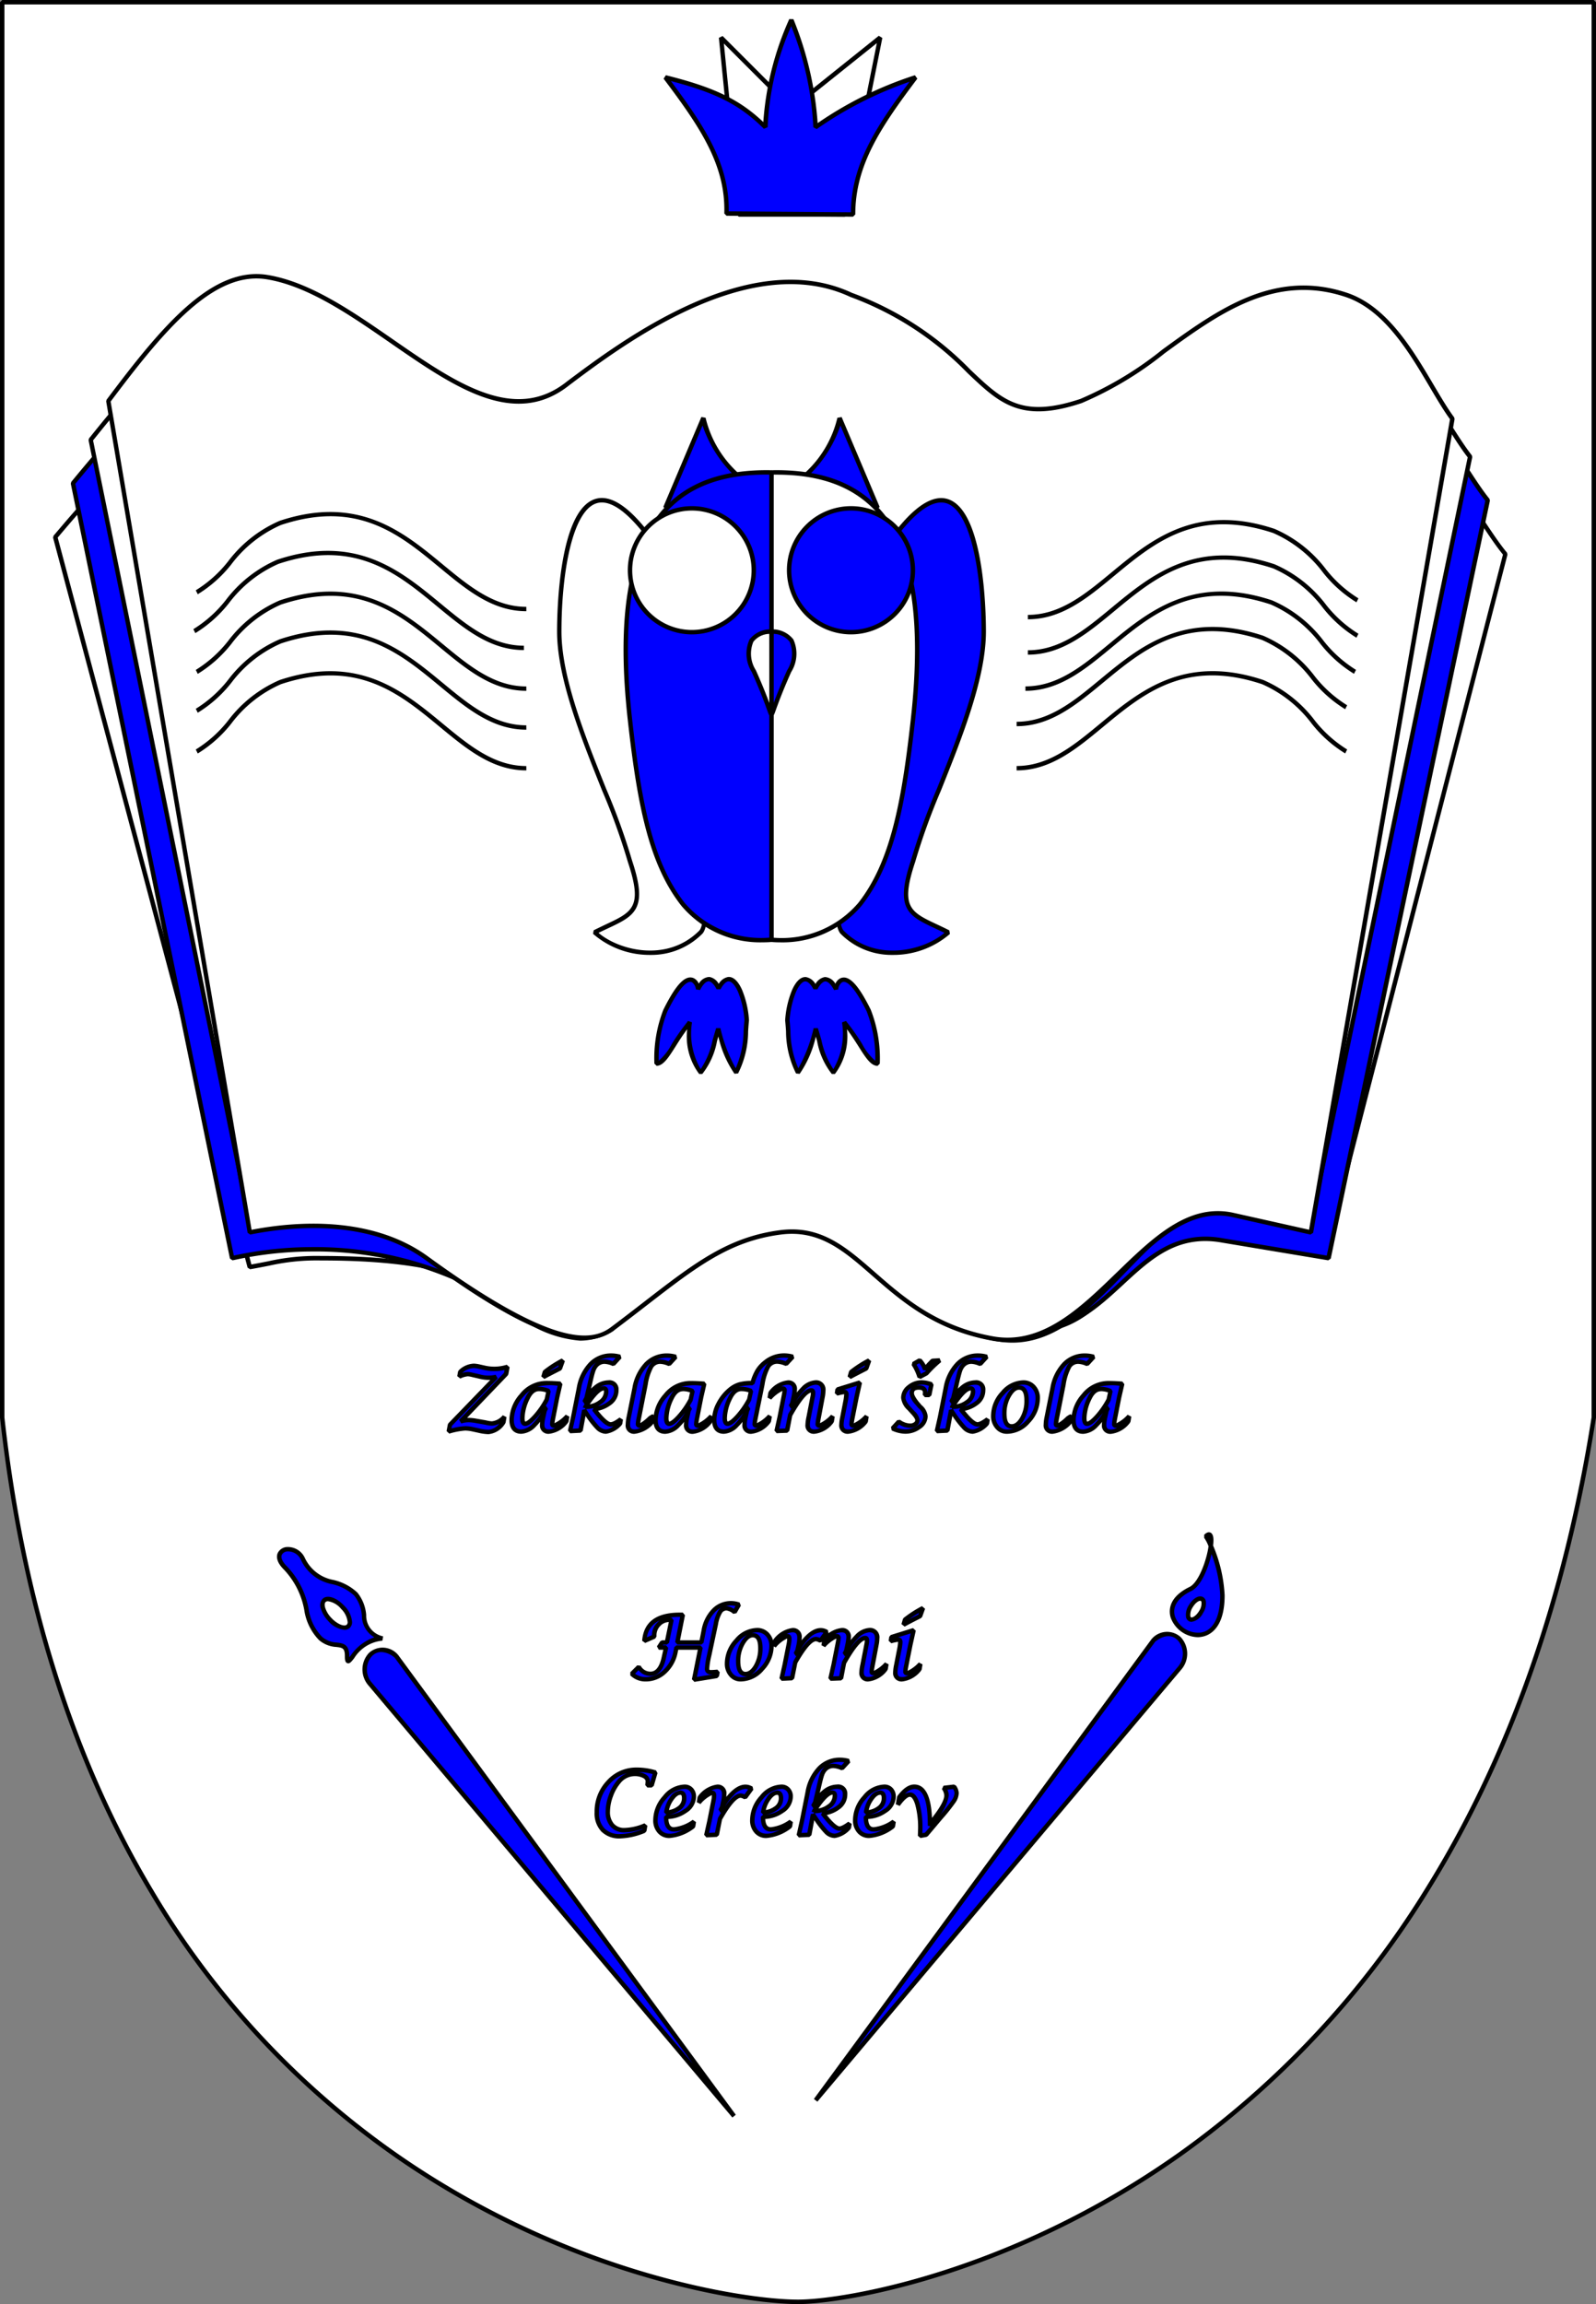 <svg xmlns="http://www.w3.org/2000/svg" width="110.583" height="159.595" viewBox="0 0 110.583 159.595">
  <rect x="0" y="0" width="110.583" height="159.595" fill="#808080" stroke="none"/>
  <g id="Group_788" data-name="Group 788" transform="translate(658.454 -44.6)">
    <path id="Path_233" data-name="Path 233" d="M-657.745,45.309h110.277v98.024c-8.577,54.526-49.625,61.265-55.138,61.265-6.126,0-49.012-6.127-55.138-61.265Z" transform="translate(-0.556 -0.556)" fill="#fff" fill-rule="evenodd"/>
    <path id="Path_234" data-name="Path 234" d="M-603.163,204.2c-3.654,0-15.744-1.793-27.656-9.983a59,59,0,0,1-17.276-18.523c-5.464-9.142-8.95-20.21-10.359-32.9V44.753l.153-.153h110.277l.153.153v98.024l0,.024c-1.973,12.54-5.835,23.519-11.479,32.632a63.384,63.384,0,0,1-17.3,18.548C-588.446,202.319-600.033,204.2-603.163,204.2ZM-658.148,44.906v97.871c1.4,12.625,4.875,23.651,10.317,32.755a58.688,58.688,0,0,0,17.186,18.428c11.847,8.145,23.855,9.929,27.482,9.929,3.1,0,14.6-1.866,26.332-10.157a63.083,63.083,0,0,0,17.218-18.46c5.621-9.076,9.469-20.012,11.436-32.507V44.906Z" transform="translate(0 0)"/>
    <path id="Path_235" data-name="Path 235" d="M-426.033,68.9l-1.225-12.253,4.9,4.9,6.126-4.9L-418.681,68.9Z" transform="translate(-181.234 -9.445)" fill="#fff" fill-rule="evenodd"/>
    <path id="Path_236" data-name="Path 236" d="M-419.234,68.621h-7.352l-.152-.138-1.225-12.253.261-.124,4.8,4.8,6.019-4.816.246.15L-419.083,68.5Zm-7.213-.306h7.087l2.343-11.718-5.8,4.639-.2-.011-4.6-4.6Z" transform="translate(-180.682 -9.011)"/>
    <path id="Path_237" data-name="Path 237" d="M-432.116,64.457l-8.767-.066c.1-3.388-1.636-5.979-4.236-9.432,3.468.863,5.2,1.726,6.935,3.453a20.06,20.06,0,0,1,1.794-7.434,22.646,22.646,0,0,1,1.673,7.434,25.982,25.982,0,0,1,6.935-3.453C-430.382,58.413-432.116,61-432.116,64.457Z" transform="translate(-167.233 -5)" fill="blue" fill-rule="evenodd"/>
    <path id="Path_238" data-name="Path 238" d="M-432.561,64.4l-8.767-.066-.152-.158c.1-3.353-1.682-5.984-4.206-9.336l.159-.241c3.318.826,5.08,1.664,6.75,3.245a20.889,20.889,0,0,1,1.8-7.135l.286.007a23.413,23.413,0,0,1,1.679,7.2,25.857,25.857,0,0,1,6.737-3.316l.171.238c-2.52,3.346-4.3,5.98-4.3,9.406Zm-8.61-.371,8.459.064c.05-3.309,1.705-5.88,4.067-9.04a25.951,25.951,0,0,0-6.431,3.277l-.238-.128a21.423,21.423,0,0,0-1.53-7,19.322,19.322,0,0,0-1.632,7l-.261.108c-1.634-1.628-3.293-2.487-6.443-3.306C-442.8,58.191-441.13,60.768-441.171,64.028Z" transform="translate(-166.789 -4.789)"/>
    <path id="Path_239" data-name="Path 239" d="M-640.735,186.685l13.478,50.56a20.721,20.721,0,0,1,4.9-.613c5.984,0,10.182.743,13.478,3.063,3.339,2.351,5.116,1.57,6.739.613,5.984-3.527,8.306-6.126,12.9-6.126,5.984,0,6.55,5.982,15.071,7.352,7.305,1.176,7.694-8.528,14.305-7.352l7.352,1.225,12.253-47.546c-1.949-2.351-3.966-7.053-7.933-8.228-8.14-2.412-13.661,5.094-19.83,7.053-7.933,2.351-6.609-3.526-17.186-7.053-7.2-2.99-15.865,2.351-21.153,5.877-6.609,4.7-14.542-5.877-22.473-7.053C-632.957,177.847-636.769,181.983-640.735,186.685Z" transform="translate(-13.89 -104.883)" fill="#fff" fill-rule="evenodd"/>
    <path id="Path_240" data-name="Path 240" d="M-573.51,241.228a7.69,7.69,0,0,1-1.222-.1,16.2,16.2,0,0,1-8.773-4.4c-1.849-1.58-3.446-2.945-6.273-2.945-3.33,0-5.475,1.4-8.722,3.528-1.177.77-2.51,1.643-4.1,2.577-1.728,1.02-3.556,1.739-6.905-.619-3.063-2.156-6.943-3.035-13.39-3.035a14.983,14.983,0,0,0-3.58.366c-.367.072-.784.154-1.295.244l-.175-.111-13.478-50.56.031-.138c4.129-4.894,7.883-8.9,12.039-8.281,3.155.468,6.3,2.405,9.35,4.279,4.674,2.875,9.089,5.591,13.012,2.8,4.078-2.719,13.618-9.082,21.3-5.894a24.143,24.143,0,0,1,8.841,5.1c2.4,2.026,3.848,3.249,8.243,1.947a26.989,26.989,0,0,0,6.146-3.289c4.094-2.644,8.327-5.377,13.771-3.764,3,.888,4.917,3.778,6.461,6.1.539.811,1.048,1.576,1.546,2.177l.03.136L-552.9,234.887l-.174.113-7.352-1.225c-3.149-.56-4.841,1.405-6.631,3.485C-568.741,239.214-570.475,241.228-573.51,241.228Zm-16.269-7.758c2.94,0,4.577,1.4,6.473,3.019a15.934,15.934,0,0,0,8.623,4.335c3.648.587,5.551-1.625,7.392-3.764,1.768-2.054,3.6-4.177,6.915-3.587l7.211,1.2,12.2-47.335c-.492-.6-.99-1.351-1.516-2.142-1.517-2.281-3.4-5.12-6.293-5.976-5.31-1.573-9.482,1.121-13.517,3.727a27.2,27.2,0,0,1-6.223,3.325c-4.557,1.35-6.138.015-8.53-2.006a23.891,23.891,0,0,0-8.75-5.047c-7.542-3.128-16.987,3.17-21.02,5.859a6.355,6.355,0,0,1-3.781,1.232c-3.025,0-6.23-1.972-9.566-4.024-3.019-1.857-6.141-3.778-9.234-4.237-3.981-.587-7.66,3.32-11.708,8.115l13.421,50.347c.446-.081.819-.154,1.151-.218a15.229,15.229,0,0,1,3.639-.372c6.517,0,10.447.9,13.567,3.091,3.2,2.256,4.873,1.609,6.573.606,1.58-.931,2.91-1.8,4.084-2.57C-595.376,234.893-593.2,233.47-589.779,233.47Z" transform="translate(-13.353 -104.324)"/>
    <path id="Path_241" data-name="Path 241" d="M-635.065,169.445l11.028,53.673a26.123,26.123,0,0,1,5.514-.613,24.6,24.6,0,0,1,14.091,4.289c3.225,2.327,5.118,2.185,6.691,1.253.016-.009.032-.631.048-.641,5.838-3.527,7.774-6.739,12.253-6.739,5.838,0,7,5.982,15.316,7.352,7.127,1.176,8.254-7.3,14.7-6.126l7.352,1.225,11.028-52.5c-1.9-2.351-3.87-7.053-7.739-8.228-7.942-2.412-13.328,5.094-19.347,7.053-7.739,2.351-6.448-3.526-16.767-7.053-7.029-2.99-15.478,2.351-20.637,5.877-6.448,4.7-14.187-5.877-21.925-7.053C-627.477,160.607-631.2,164.743-635.065,169.445Z" transform="translate(-18.334 -91.369)" fill="blue" fill-rule="evenodd"/>
    <path id="Path_242" data-name="Path 242" d="M-600.473,228.274a8.169,8.169,0,0,1-4.593-1.915,24.178,24.178,0,0,0-14-4.26,25.472,25.472,0,0,0-5.374.59l-.113.021-.177-.12-11.028-53.673.032-.128c4.029-4.9,7.693-8.9,11.75-8.282,3.08.468,6.153,2.406,9.125,4.28,4.558,2.874,8.863,5.589,12.687,2.8,3.979-2.72,13.289-9.083,20.787-5.894a23.434,23.434,0,0,1,8.626,5.1c2.34,2.025,3.752,3.247,8.036,1.946a26.126,26.126,0,0,0,6-3.289c3.995-2.644,8.125-5.379,13.44-3.764,2.924.888,4.8,3.779,6.306,6.1.526.81,1.022,1.576,1.508,2.176l.031.128-11.028,52.5-.175.12-7.352-1.225c-3.083-.561-4.911,1.124-6.844,2.91-2.039,1.883-4.147,3.831-7.859,3.217a17.424,17.424,0,0,1-8.852-4.379c-1.968-1.594-3.667-2.971-6.44-2.971-2.906,0-4.753,1.4-7.31,3.337a53.626,53.626,0,0,1-4.8,3.342c0,.063-.009.163-.013.237-.02.39-.02.4-.1.444A4.358,4.358,0,0,1-600.473,228.274Zm-18.594-6.481a24.693,24.693,0,0,1,14.181,4.317c3.371,2.432,5.162,2.032,6.459,1.284,0-.063.009-.16.013-.232.02-.39.02-.4.1-.445a53.091,53.091,0,0,0,4.838-3.363c2.6-1.973,4.486-3.4,7.5-3.4,2.881,0,4.62,1.409,6.632,3.039a17.166,17.166,0,0,0,8.709,4.315c3.565.587,5.617-1.307,7.6-3.14,1.9-1.758,3.872-3.576,7.1-2.986l7.2,1.2L-537.75,170.1c-.481-.6-.967-1.353-1.481-2.145-1.479-2.281-3.321-5.12-6.138-5.976-5.177-1.572-9.247,1.122-13.182,3.726a26.324,26.324,0,0,1-6.073,3.325c-4.449,1.352-5.992.015-8.328-2.007a23.2,23.2,0,0,0-8.536-5.046c-7.354-3.127-16.567,3.17-20.5,5.858-3.988,2.908-8.379.14-13.027-2.792-2.945-1.857-5.991-3.778-9.007-4.236-3.884-.59-7.471,3.322-11.421,8.118l10.983,53.455A25.569,25.569,0,0,1-619.068,221.794Z" transform="translate(-17.791 -90.81)"/>
    <path id="Path_243" data-name="Path 243" d="M-629.4,155.517l11.027,54.232c2.1-.392,3.991-1.225,6.126-1.225,5.692,0,8.506,4.419,11.641,6.739,3.177,2.351,5.2,2.795,6.739,1.838,5.692-3.527,7.886-7.352,12.253-7.352,5.692,0,6.986,6.7,15.091,8.067,6.949,1.176,10.479-10.468,16.767-9.293l4.9,1.225,11.028-53.057c-1.853-2.351-3.773-7.053-7.545-8.228-7.743-2.412-12.995,5.094-18.863,7.053-7.545,2.351-6.288-3.526-16.348-7.053-6.854-2.99-15.091,2.351-20.121,5.877-6.288,4.7-13.833-5.877-21.378-7.053C-622,146.679-625.622,150.815-629.4,155.517Z" transform="translate(-22.779 -80.451)" fill="#fff" fill-rule="evenodd"/>
    <path id="Path_244" data-name="Path 244" d="M-566.078,217.494a6.033,6.033,0,0,1-1.01-.086c-4.244-.717-6.638-2.879-8.75-4.786-1.949-1.759-3.632-3.279-6.315-3.279-2.735,0-4.563,1.5-7.091,3.575a45.569,45.569,0,0,1-5.081,3.754c-1.662,1.031-3.794.461-6.911-1.845a28.273,28.273,0,0,1-2.377-2.064c-2.333-2.177-4.977-4.645-9.172-4.645a14.72,14.72,0,0,0-3.9.691c-.709.192-1.441.391-2.193.531l-.178-.12-11.028-54.233.031-.126c3.929-4.9,7.5-8.9,11.461-8.284,3,.468,6,2.406,8.9,4.281,4.442,2.873,8.638,5.587,12.363,2.8,3.881-2.721,12.959-9.086,20.275-5.895a22.765,22.765,0,0,1,8.411,5.1c2.28,2.024,3.656,3.246,7.83,1.946a25.272,25.272,0,0,0,5.843-3.288c3.9-2.645,7.925-5.381,13.11-3.765,2.853.889,4.682,3.781,6.151,6.1.512.81,1,1.575,1.469,2.175l.03.126-11.028,53.057-.187.117-4.9-1.225c-2.987-.557-5.338,1.868-7.826,4.437C-560.518,214.984-562.949,217.494-566.078,217.494Zm-16.075-8.458c2.8,0,4.525,1.556,6.52,3.358,2.081,1.879,4.44,4.009,8.6,4.711,3.47.587,6.107-2.136,8.658-4.769s4.953-5.112,8.112-4.523l4.755,1.189,10.981-52.831c-.469-.6-.943-1.353-1.443-2.145-1.442-2.281-3.237-5.12-5.983-5.975-5.044-1.571-9.011,1.122-12.847,3.726a25.478,25.478,0,0,1-5.922,3.326c-4.342,1.353-5.848.016-8.127-2.008a22.525,22.525,0,0,0-8.32-5.046c-7.168-3.126-16.148,3.17-19.983,5.858-3.892,2.91-8.175.141-12.709-2.792-2.871-1.857-5.84-3.777-8.78-4.235-3.781-.59-7.28,3.321-11.13,8.117l10.983,54.013c.689-.136,1.366-.32,2.021-.5a15.168,15.168,0,0,1,3.985-.7c4.316,0,7.007,2.511,9.381,4.727a27.939,27.939,0,0,0,2.351,2.042c3,2.221,5.027,2.786,6.567,1.831a45.249,45.249,0,0,0,5.048-3.731C-586.958,210.644-585,209.036-582.153,209.036Z" transform="translate(-22.234 -79.891)"/>
    <path id="Path_245" data-name="Path 245" d="M-623.725,141.792l9.8,57.589c2.042-.408,7.964-1.332,12.253,1.785s10.094,6.98,12.866,4.9c4.9-3.676,7.352-6.126,11.64-6.686,5.5-.717,6.807,5.924,14.7,7.352,6.772,1.225,10.447-9.8,16.574-8.577l5.481,1.225,9.8-56.364c-1.805-2.451-3.676-7.352-7.352-8.577-7.545-2.514-12.662,5.31-18.379,7.352-7.352,2.451-6.126-3.676-15.929-7.352-6.678-3.116-14.7,2.451-19.6,6.127-6.126,4.9-13.478-6.127-20.83-7.352C-616.517,132.579-620.049,136.89-623.725,141.792Z" transform="translate(-27.224 -69.416)" fill="#fff" fill-rule="evenodd"/>
    <path id="Path_246" data-name="Path 246" d="M-561.958,206.421a6.043,6.043,0,0,1-1.077-.1c-3.981-.72-6.281-2.73-8.31-4.5-1.963-1.715-3.659-3.2-6.346-2.847-3.527.46-5.817,2.23-9.283,4.909-.718.555-1.461,1.129-2.285,1.747a3.319,3.319,0,0,1-2.048.622c-2.933,0-7.115-2.7-11-5.522-3.928-2.854-9.288-2.327-12.133-1.758l-.181-.124-9.8-57.589.029-.118c3.829-5.106,7.314-9.28,11.175-8.636,2.93.488,5.851,2.509,8.676,4.464,4.325,2.993,8.41,5.819,12.034,2.92,3.783-2.837,12.632-9.474,19.765-6.146a22.019,22.019,0,0,1,8.2,5.319c2.219,2.108,3.559,3.38,7.618,2.027a24.219,24.219,0,0,0,5.692-3.426c3.8-2.759,7.727-5.61,12.784-3.926,2.782.927,4.563,3.942,5.995,6.364.5.844.971,1.642,1.432,2.268l.028.117-9.8,56.364-.185.123-5.481-1.225c-2.916-.585-5.263,1.689-7.746,4.1C-556.543,204.1-558.943,206.421-561.958,206.421Zm-14.943-7.808c2.352,0,3.943,1.391,5.757,2.975,2,1.747,4.266,3.728,8.164,4.433,3.38.61,6.01-1.937,8.554-4.4s4.945-4.789,8.023-4.175l5.328,1.191,9.764-56.141c-.458-.63-.921-1.413-1.41-2.241-1.406-2.378-3.155-5.338-5.828-6.229-4.909-1.636-8.772,1.17-12.507,3.883a24.434,24.434,0,0,1-5.772,3.468c-4.237,1.413-5.706.018-7.929-2.094a21.778,21.778,0,0,0-8.105-5.259c-6.977-3.256-15.724,3.3-19.459,6.106-3.8,3.039-7.975.149-12.4-2.91-2.8-1.935-5.689-3.936-8.551-4.413-3.679-.613-7.088,3.465-10.84,8.465l9.765,57.369c2.931-.565,8.267-1.03,12.219,1.842,8.653,6.287,11.323,5.923,12.684,4.9.823-.617,1.564-1.19,2.281-1.744,3.506-2.71,5.822-4.5,9.431-4.971A6.4,6.4,0,0,1-576.9,198.613Z" transform="translate(-26.676 -68.856)"/>
    <path id="Path_247" data-name="Path 247" d="M-394.858,184.778l-2.633-6.223a7.64,7.64,0,0,1-2.269,3.892Z" transform="translate(-202.791 -105.007)" fill="blue" fill-rule="evenodd"/>
    <path id="Path_248" data-name="Path 248" d="M-395.291,184.7l-4.9-2.33-.035-.253a7.521,7.521,0,0,0,2.217-3.787l.294-.05,2.633,6.223Zm-4.565-2.51,4.333,2.06-2.278-5.385A8.641,8.641,0,0,1-399.856,182.19Z" transform="translate(-202.424 -104.791)"/>
    <path id="Path_249" data-name="Path 249" d="M-387.324,209.146c6.127-9.8,7.352,0,7.352,4.9s-3.961,12.17-4.9,15.929c-1.225,3.676,0,3.676,2.451,4.9-1.225,1.225-4.9,2.451-7.352,0C-391,233.652-388.957,218.54-387.324,209.146Z" transform="translate(-210.325 -125.7)" fill="blue" fill-rule="evenodd"/>
    <path id="Path_250" data-name="Path 250" d="M-386.81,235.892a4.974,4.974,0,0,1-3.6-1.459c-1.453-1.453,1.322-19.617,2.408-25.866l.021-.055c1.979-3.167,3.646-4.581,4.955-4.206,2.551.732,2.68,7.783,2.68,9.189,0,3.219-1.658,7.361-3.12,11.015a44.6,44.6,0,0,0-1.786,4.951c-1.04,3.12-.336,3.45,1.546,4.332.256.12.531.249.824.4l.04.246A5.969,5.969,0,0,1-386.81,235.892Zm-.9-27.243c-2,11.5-3.517,24.538-2.488,25.567,2.249,2.249,5.61,1.327,6.976.147-.217-.106-.423-.2-.618-.294-1.886-.883-2.833-1.327-1.711-4.695a44.732,44.732,0,0,1,1.8-4.979c1.452-3.628,3.1-7.741,3.1-10.9,0-4.076-.76-8.407-2.458-8.894C-384.257,204.273-385.845,205.673-387.709,208.649Z" transform="translate(-209.794 -125.147)"/>
    <path id="Path_251" data-name="Path 251" d="M-410.772,196.01c-.11,0-.219,0-.327.01v32.364a7.194,7.194,0,0,0,6.126-2.451c2.284-2.908,3.063-7.256,3.676-12.769C-400.071,202.136-402.522,196.01-410.772,196.01Z" transform="translate(-193.901 -118.69)" fill="#fff" fill-rule="evenodd"/>
    <path id="Path_252" data-name="Path 252" d="M-411.061,228.008c-.305,0-.518-.018-.6-.026l-.148-.153V195.465l.143-.153c.112-.008.225-.011.338-.011,3.206,0,5.564.894,7.209,2.732,2.418,2.7,3.209,7.475,2.418,14.592-.666,5.994-1.486,10.018-3.708,12.847A7.146,7.146,0,0,1-411.061,228.008Zm-.441-.32a6.984,6.984,0,0,0,5.853-2.4c2.177-2.771,2.984-6.752,3.644-12.692.781-7.026.014-11.721-2.342-14.354-1.584-1.77-3.868-2.63-6.981-2.63-.058,0-.116,0-.174,0Z" transform="translate(-193.346 -118.134)"/>
    <circle id="Ellipse_5" data-name="Ellipse 5" cx="4.289" cy="4.289" r="4.289" transform="translate(-604.834 81.24) rotate(-16.845)" fill="blue"/>
    <path id="Path_253" data-name="Path 253" d="M-401.7,215.723a4.447,4.447,0,0,1-4.442-4.442,4.447,4.447,0,0,1,4.442-4.442,4.447,4.447,0,0,1,4.442,4.442A4.447,4.447,0,0,1-401.7,215.723Zm0-8.577a4.14,4.14,0,0,0-4.135,4.135,4.14,4.14,0,0,0,4.135,4.135,4.14,4.14,0,0,0,4.135-4.135A4.14,4.14,0,0,0-401.7,207.146Z" transform="translate(-197.79 -127.18)"/>
    <path id="Path_254" data-name="Path 254" d="M-411.1,247.041v5.483c0,.68,0,0,1.225-2.742S-410.951,247.041-411.1,247.041Z" transform="translate(-193.901 -158.693)" fill="blue" fill-rule="evenodd"/>
    <path id="Path_255" data-name="Path 255" d="M-411.622,252.369a.256.256,0,0,1-.044,0c-.142-.025-.142-.133-.142-.4v-5.483l.153-.153a1.835,1.835,0,0,1,1.515.693,2.387,2.387,0,0,1-.15,2.265c-.61,1.366-.919,2.228-1.068,2.643C-411.478,252.269-411.514,252.369-411.622,252.369Zm.121-5.723v4.786c.18-.486.47-1.234.932-2.267a2.126,2.126,0,0,0,.173-1.973A1.454,1.454,0,0,0-411.5,246.645Z" transform="translate(-193.346 -158.138)"/>
    <path id="Path_256" data-name="Path 256" d="M-572.786,215.571c-2.346,0-4.121-1.466-6-3.017-2.8-2.317-5.705-4.712-11-2.956a8.67,8.67,0,0,0-3.44,2.727,8.833,8.833,0,0,1-2.327,2.072l-.137-.274a8.638,8.638,0,0,0,2.236-2,8.9,8.9,0,0,1,3.571-2.813c5.457-1.81,8.558.751,11.294,3.01,1.835,1.516,3.568,2.947,5.8,2.947Z" transform="translate(-49.199 -128.633)"/>
    <path id="Path_257" data-name="Path 257" d="M-573.568,228.031c-2.346,0-4.121-1.466-6-3.017-2.8-2.316-5.705-4.712-11-2.956a8.67,8.67,0,0,0-3.44,2.727,8.829,8.829,0,0,1-2.326,2.072l-.137-.274a8.638,8.638,0,0,0,2.236-2,8.892,8.892,0,0,1,3.571-2.813c5.457-1.81,8.558.751,11.294,3.01,1.835,1.516,3.568,2.947,5.8,2.947Z" transform="translate(-48.586 -138.401)"/>
    <path id="Path_258" data-name="Path 258" d="M-572.786,241.085c-2.346,0-4.121-1.466-6-3.017-2.8-2.317-5.705-4.712-11-2.956a8.667,8.667,0,0,0-3.44,2.727,8.831,8.831,0,0,1-2.327,2.073l-.137-.274a8.642,8.642,0,0,0,2.236-2,8.893,8.893,0,0,1,3.571-2.813c5.458-1.81,8.558.751,11.294,3.011,1.835,1.516,3.568,2.947,5.8,2.947Z" transform="translate(-49.199 -148.634)"/>
    <path id="Path_259" data-name="Path 259" d="M-572.786,253.545c-2.346,0-4.121-1.466-6-3.017-2.8-2.317-5.705-4.712-11-2.956a8.668,8.668,0,0,0-3.44,2.727,8.83,8.83,0,0,1-2.327,2.073l-.137-.274a8.642,8.642,0,0,0,2.236-2,8.893,8.893,0,0,1,3.571-2.813c5.458-1.81,8.558.751,11.294,3.01,1.835,1.516,3.568,2.947,5.8,2.947Z" transform="translate(-49.199 -158.401)"/>
    <path id="Path_260" data-name="Path 260" d="M-572.786,266.6c-2.346,0-4.121-1.466-6-3.017-2.805-2.317-5.706-4.712-11-2.956a8.668,8.668,0,0,0-3.44,2.727,8.834,8.834,0,0,1-2.327,2.073l-.137-.274a8.639,8.639,0,0,0,2.236-2,8.893,8.893,0,0,1,3.571-2.813c5.457-1.81,8.558.751,11.294,3.01,1.835,1.516,3.568,2.947,5.8,2.947Z" transform="translate(-49.199 -168.635)"/>
    <path id="Path_261" data-name="Path 261" d="M-328.883,218.159v-.306c2.236,0,3.969-1.431,5.8-2.947,2.736-2.259,5.836-4.82,11.294-3.01a8.9,8.9,0,0,1,3.572,2.813,8.636,8.636,0,0,0,2.236,2l-.137.274a8.836,8.836,0,0,1-2.327-2.073,8.67,8.67,0,0,0-3.441-2.727c-5.3-1.756-8.2.639-11,2.956C-324.762,216.693-326.537,218.159-328.883,218.159Z" transform="translate(-258.351 -130.662)"/>
    <path id="Path_262" data-name="Path 262" d="M-328.883,229.5v-.306c2.236,0,3.969-1.432,5.8-2.947,2.736-2.26,5.836-4.82,11.294-3.01a8.9,8.9,0,0,1,3.572,2.813,8.635,8.635,0,0,0,2.236,2l-.137.274a8.836,8.836,0,0,1-2.327-2.073,8.67,8.67,0,0,0-3.441-2.727c-5.3-1.756-8.2.639-11,2.956C-324.762,228.033-326.537,229.5-328.883,229.5Z" transform="translate(-258.351 -139.551)"/>
    <path id="Path_263" data-name="Path 263" d="M-329.666,241.085v-.306c2.236,0,3.969-1.432,5.8-2.947,2.736-2.259,5.836-4.821,11.294-3.011A8.892,8.892,0,0,1-309,237.633a8.636,8.636,0,0,0,2.236,2l-.137.274a8.829,8.829,0,0,1-2.326-2.073,8.672,8.672,0,0,0-3.441-2.727c-5.3-1.756-8.2.639-11,2.956C-325.545,239.619-327.32,241.085-329.666,241.085Z" transform="translate(-257.737 -148.634)"/>
    <path id="Path_264" data-name="Path 264" d="M-332.5,252.425v-.306c2.236,0,3.969-1.431,5.8-2.947,2.736-2.259,5.836-4.821,11.294-3.01a8.893,8.893,0,0,1,3.571,2.813,8.639,8.639,0,0,0,2.236,2l-.137.274a8.828,8.828,0,0,1-2.326-2.072,8.669,8.669,0,0,0-3.44-2.727c-5.3-1.757-8.2.639-11,2.956C-328.38,250.959-330.155,252.425-332.5,252.425Z" transform="translate(-255.514 -157.523)"/>
    <path id="Path_265" data-name="Path 265" d="M-332.5,266.6v-.306c2.236,0,3.969-1.432,5.8-2.947,2.736-2.26,5.837-4.821,11.294-3.01a8.892,8.892,0,0,1,3.572,2.813,8.633,8.633,0,0,0,2.236,2l-.137.274a8.829,8.829,0,0,1-2.326-2.073,8.671,8.671,0,0,0-3.44-2.727c-5.3-1.757-8.2.639-11,2.956C-328.38,265.134-330.155,266.6-332.5,266.6Z" transform="translate(-255.514 -168.635)"/>
    <path id="Path_266" data-name="Path 266" d="M-515.932,605.735l-25.241-29.958c-.96-1.139.184-3.247,1.838-1.9Z" transform="translate(-91.661 -414.559)" fill="blue" fill-rule="evenodd"/>
    <path id="Path_267" data-name="Path 267" d="M-516.616,605.289l-25.241-29.958a1.684,1.684,0,0,1,.058-2.219,1.4,1.4,0,0,1,1.994.1l.027.028,23.4,31.858Zm-24.324-32.241a.878.878,0,0,0-.641.278,1.388,1.388,0,0,0-.042,1.807l22.276,26.439-20.667-28.133A1.527,1.527,0,0,0-540.939,573.048Z" transform="translate(-91.095 -414.014)"/>
    <path id="Path_268" data-name="Path 268" d="M-396.924,600.641l25.241-29.959c.96-1.139-.184-3.247-1.838-1.9Z" transform="translate(-205.013 -410.566)" fill="blue" fill-rule="evenodd"/>
    <path id="Path_269" data-name="Path 269" d="M-397.255,600.2l-.241-.189,23.4-31.858.027-.028a1.4,1.4,0,0,1,1.993-.1,1.683,1.683,0,0,1,.058,2.219Zm23.4-31.85-20.667,28.133,22.276-26.439a1.388,1.388,0,0,0-.042-1.807C-372.69,567.825-373.261,567.867-373.857,568.345Z" transform="translate(-204.566 -410.021)"/>
    <path id="Path_270" data-name="Path 270" d="M-280.349,536.585c.891-.89.089,3.116-1.068,3.65-3.829,1.87,2.226,5.877,2.226.446A9.418,9.418,0,0,0-280.349,536.585Z" transform="translate(-294.564 -385.566)" fill="blue" fill-rule="evenodd"/>
    <path id="Path_271" data-name="Path 271" d="M-281.435,543.015a2.063,2.063,0,0,1-1.888-1.348c-.122-.391-.241-1.38,1.288-2.126.538-.248,1.04-1.412,1.261-2.433.032-.146.054-.276.07-.391a2.52,2.52,0,0,0-.3-.581v-.217c.153-.153.295-.205.421-.155.21.084.218.4.221.5a2.791,2.791,0,0,1-.025.4,10.082,10.082,0,0,1,.8,3.453c0,2.372-1.123,2.8-1.606,2.873A1.615,1.615,0,0,1-281.435,543.015Zm.939-5.765c-.228,1-.74,2.259-1.407,2.567-.923.451-1.335,1.092-1.127,1.758a1.715,1.715,0,0,0,1.789,1.119c.855-.13,1.346-1.067,1.346-2.57A9.3,9.3,0,0,0-280.5,537.25Z" transform="translate(-294.014 -385.009)"/>
    <path id="Path_272" data-name="Path 272" d="M-276.65,557.939c.232-.388.26-.792.064-.906s-.538.1-.77.492-.26.792-.064.906S-276.881,558.327-276.65,557.939Z" transform="translate(-298.591 -401.672)" fill="#fff" fill-rule="evenodd"/>
    <path id="Path_273" data-name="Path 273" d="M-277.86,558.06a.38.38,0,0,1-.193-.05.411.411,0,0,1-.186-.261,1.2,1.2,0,0,1,.2-.856c.282-.473.7-.707.979-.546a.409.409,0,0,1,.186.262,1.2,1.2,0,0,1-.2.855A1.062,1.062,0,0,1-277.86,558.06Zm.6-1.459c-.114,0-.341.151-.518.448a.934.934,0,0,0-.162.623.12.12,0,0,0,.044.073c.087.051.357-.1.56-.438h0a.931.931,0,0,0,.162-.622.118.118,0,0,0-.044-.073A.082.082,0,0,0-277.261,556.6Z" transform="translate(-298.035 -401.118)"/>
    <path id="Path_274" data-name="Path 274" d="M-567.295,541.849c-.613-1.225-2.451-.613-1.225.613,1.838,1.838,1.147,3.743,2.451,4.9.916.814,1.838,0,1.838,1.225s.613-1.225,2.451-1.225c-1.838-.613-.817-1.838-1.838-3.063C-564.844,543.075-566.307,543.825-567.295,541.849Z" transform="translate(-70.176 -389.27)" fill="blue" fill-rule="evenodd"/>
    <path id="Path_275" data-name="Path 275" d="M-564.7,548.532a.207.207,0,0,1-.069-.012c-.155-.054-.168-.252-.168-.486,0-.562-.173-.583-.59-.635a2,2,0,0,1-1.2-.476,3.76,3.76,0,0,1-1.022-2.079,5.489,5.489,0,0,0-1.435-2.829c-.527-.527-.486-.915-.415-1.1a.753.753,0,0,1,.7-.441,1.29,1.29,0,0,1,1.187.751h0a2.715,2.715,0,0,0,1.981,1.53,3.594,3.594,0,0,1,1.666.881,2.831,2.831,0,0,1,.606,1.546,1.462,1.462,0,0,0,1.172,1.48l-.048.3a2.584,2.584,0,0,0-1.958,1.217C-564.467,548.4-564.574,548.532-564.7,548.532Zm-4.146-7.752h-.036a.456.456,0,0,0-.427.245c-.076.2.05.478.346.773a5.743,5.743,0,0,1,1.516,2.97,3.478,3.478,0,0,0,.928,1.925,1.692,1.692,0,0,0,1.03.4c.423.052.859.106.859.939,0,.028,0,.053,0,.076l.1-.122a3.3,3.3,0,0,1,1.633-1.257,1.735,1.735,0,0,1-.862-1.5,2.535,2.535,0,0,0-.529-1.386,3.3,3.3,0,0,0-1.529-.794,3,3,0,0,1-2.166-1.686A.975.975,0,0,0-568.847,540.78Z" transform="translate(-69.622 -388.716)"/>
    <path id="Path_276" data-name="Path 276" d="M-553.663,557.715c-.463-.5-1.034-.712-1.283-.481s-.078.817.385,1.315,1.033.712,1.283.481S-553.2,558.213-553.663,557.715Z" transform="translate(-81.05 -401.781)" fill="#fff" fill-rule="evenodd"/>
    <path id="Path_277" data-name="Path 277" d="M-554.1,558.72a1.708,1.708,0,0,1-1.127-.623,2.145,2.145,0,0,1-.494-.819.674.674,0,0,1,.118-.713c.32-.3.965-.086,1.5.489h0a1.773,1.773,0,0,1,.539,1.144.541.541,0,0,1-.163.388A.531.531,0,0,1-554.1,558.72Zm-1.134-1.982a.233.233,0,0,0-.162.052c-.075.069-.086.216-.032.4a1.835,1.835,0,0,0,.425.7c.417.45.908.621,1.066.473a.242.242,0,0,0,.065-.175,1.5,1.5,0,0,0-.458-.924A1.463,1.463,0,0,0-555.236,556.738Z" transform="translate(-80.494 -401.224)"/>
    <path id="Path_278" data-name="Path 278" d="M-514.577,486.971l.088-.465,3.2-3.315a2.192,2.192,0,0,1-.519.061,2.863,2.863,0,0,1-.635-.084l-.319-.072-.17-.041a1.716,1.716,0,0,0-.328-.054,1.583,1.583,0,0,0-.585.168l.054-.317a1.43,1.43,0,0,1,.948-.426,2.093,2.093,0,0,1,.38.056l.336.074a3.56,3.56,0,0,0,.755.08,2.693,2.693,0,0,0,.853-.139l-.089.488-3.147,3.284a1.885,1.885,0,0,1,.569-.088,3.115,3.115,0,0,1,.507.057l.517.091q.048.007.271.053a1.7,1.7,0,0,0,.3.037,1.251,1.251,0,0,0,.86-.465l-.062.371a1.39,1.39,0,0,1-1.035.681,3.445,3.445,0,0,1-.676-.1l-.386-.084a2.6,2.6,0,0,0-.556-.07A5.15,5.15,0,0,0-514.577,486.971Z" transform="translate(-112.785 -343.212)" fill="blue" fill-rule="evenodd"/>
    <path id="Path_279" data-name="Path 279" d="M-512.373,486.6a3.548,3.548,0,0,1-.709-.1l-.386-.084a2.467,2.467,0,0,0-.524-.066,5.064,5.064,0,0,0-1.092.211l-.19-.177.088-.465.04-.078,2.9-3a2.856,2.856,0,0,1-.77-.086l-.489-.113a1.526,1.526,0,0,0-.293-.051,1.405,1.405,0,0,0-.522.155l-.214-.166.054-.317.049-.088a1.584,1.584,0,0,1,1.05-.465,2.186,2.186,0,0,1,.412.059l.338.075a2.9,2.9,0,0,0,1.527-.055l.2.173-.089.488-.04.078-2.818,2.94c.043,0,.086,0,.129,0a3.241,3.241,0,0,1,.534.059l.517.091c.029,0,.122.023.275.054a1.556,1.556,0,0,0,.266.034,1.118,1.118,0,0,0,.75-.418l.261.131-.062.371-.029.067A1.533,1.533,0,0,1-512.373,486.6Zm-1.619-.558a2.745,2.745,0,0,1,.59.073l.385.084a3.349,3.349,0,0,0,.644.094,1.073,1.073,0,0,0,.756-.43,1.048,1.048,0,0,1-.52.15,1.833,1.833,0,0,1-.325-.039c-.147-.031-.234-.048-.265-.052l-.521-.092a2.984,2.984,0,0,0-.481-.055,1.744,1.744,0,0,0-.523.081l-.157-.252,3.115-3.251.037-.2a3.276,3.276,0,0,1-1.446-.006l-.337-.075a2,2,0,0,0-.347-.052,1.249,1.249,0,0,0-.8.344,1.212,1.212,0,0,1,.379-.076,1.8,1.8,0,0,1,.362.058l.488.113a2.209,2.209,0,0,0,1.084.023l.146.255-3.172,3.282-.034.182A4.312,4.312,0,0,1-513.991,486.046Z" transform="translate(-112.239 -342.656)"/>
    <path id="Path_280" data-name="Path 280" d="M-492.215,481.826l.1-.349a7.768,7.768,0,0,1,1.245-.8l-.2.556Q-491.811,481.6-492.215,481.826Zm.357.965a1.688,1.688,0,0,0-.667-.138q-.482,0-.783.63a3.28,3.28,0,0,0-.364,1.383c0,.265.065.4.2.4q.225,0,.683-.507a5.777,5.777,0,0,0,.807-1.164Zm-.23,1.174h.053a3.894,3.894,0,0,1-.794,1.171,1.349,1.349,0,0,1-.915.471q-.671,0-.67-.819a2.613,2.613,0,0,1,.687-1.685,2.195,2.195,0,0,1,1.747-.856q.41,0,.939.042l-.214.932-.279,1.417a2.9,2.9,0,0,0-.064.424c0,.085.034.126.1.126q.266,0,.936-.644l-.056.344a1.8,1.8,0,0,1-1.2.719.427.427,0,0,1-.476-.491,2.991,2.991,0,0,1,.07-.5Z" transform="translate(-128.591 -341.841)" fill="blue" fill-rule="evenodd"/>
    <path id="Path_281" data-name="Path 281" d="M-492.378,485.272a.58.58,0,0,1-.629-.645,1.536,1.536,0,0,1,.014-.189,3.591,3.591,0,0,1-.284.318,1.5,1.5,0,0,1-1.023.515c-.307,0-.823-.126-.823-.972a2.773,2.773,0,0,1,.722-1.784,2.35,2.35,0,0,1,1.865-.911c.275,0,.6.014.951.043l.137.187-.214.932-.278,1.412c-.04.2-.054.3-.059.356a2.5,2.5,0,0,0,.775-.59l.257.135-.056.343-.039.079A1.92,1.92,0,0,1-492.378,485.272Zm-.163-1.544-.093.43a2.735,2.735,0,0,0-.066.47c0,.244.091.338.323.338a.921.921,0,0,0,.439-.128.45.45,0,0,1-.113.015.25.25,0,0,1-.254-.279,2.6,2.6,0,0,1,.067-.453l.279-1.417.176-.763a3.59,3.59,0,0,0-1.427.081.892.892,0,0,1,.132-.01,1.848,1.848,0,0,1,.727.151l.09.172-.142.641q-.095.179-.2.348h.013l.14.217Q-492.495,483.636-492.542,483.728Zm-1.136-1.469a2.472,2.472,0,0,0-.488.454,2.477,2.477,0,0,0-.651,1.587c0,.59.276.665.517.665a1.214,1.214,0,0,0,.807-.427,3.527,3.527,0,0,0,.56-.733q-.145.191-.3.364c-.348.385-.594.557-.8.557-.131,0-.351-.071-.351-.55a3.445,3.445,0,0,1,.379-1.448A1.592,1.592,0,0,1-493.677,482.259Zm.6.059c-.259,0-.47.178-.645.543a3.142,3.142,0,0,0-.349,1.317c0,.2.043.244.043.245.027,0,.179-.024.57-.457a5.634,5.634,0,0,0,.775-1.114l.1-.451A1.524,1.524,0,0,0-493.08,482.318Zm.383-.845-.221-.177.1-.349.048-.075a7.83,7.83,0,0,1,1.27-.818l.218.186-.2.556-.076.085C-492.038,481.124-492.422,481.322-492.7,481.473Zm.989-.948a7.668,7.668,0,0,0-.679.437q.282-.146.639-.326Z" transform="translate(-128.035 -341.353)"/>
    <path id="Path_282" data-name="Path 282" d="M-474.63,482.7l0-.034h.028a1.644,1.644,0,0,0,1.012-.316.91.91,0,0,0,.423-.736c0-.152-.057-.228-.17-.228Q-473.787,481.39-474.63,482.7Zm-1.048,1.645.217-.969.4-1.994a3.19,3.19,0,0,1,.8-1.666,1.953,1.953,0,0,1,1.444-.6,2.14,2.14,0,0,1,.591.085l-.449.49a1.663,1.663,0,0,0-.6-.155.767.767,0,0,0-.584.248,1.041,1.041,0,0,0-.212.369q-.081.228-.246.961l-.285,1.207h-.072a2.668,2.668,0,0,1,.721-.96,1.439,1.439,0,0,1,.922-.382q.56,0,.56.53a1.085,1.085,0,0,1-.418.866,2.261,2.261,0,0,1-1.124.459q.792,1.045,1.151,1.045a1.428,1.428,0,0,0,.7-.35l-.044.285a1.7,1.7,0,0,1-.987.567.862.862,0,0,1-.595-.282,8.311,8.311,0,0,1-.9-1.2l-.261,1.405Z" transform="translate(-143.278 -340.621)" fill="blue" fill-rule="evenodd"/>
    <path id="Path_283" data-name="Path 283" d="M-473.736,483.984a1.013,1.013,0,0,1-.7-.326,6.53,6.53,0,0,1-.712-.912l-.193,1.038-.143.125-.728.037-.157-.186.217-.969.394-1.991a3.352,3.352,0,0,1,.845-1.744,2.108,2.108,0,0,1,1.552-.645,2.311,2.311,0,0,1,.633.091l.071.251-.449.49-.172.038a1.526,1.526,0,0,0-.539-.143.615.615,0,0,0-.472.2.9.9,0,0,0-.179.315c-.053.148-.134.465-.241.944l-.061.258q.085-.085.178-.162a1.593,1.593,0,0,1,1.02-.418.63.63,0,0,1,.713.683,1.237,1.237,0,0,1-.473.984,2.261,2.261,0,0,1-.948.445c.563.707.8.788.877.788s.235-.041.607-.319l.243.146-.045.286-.047.089A1.808,1.808,0,0,1-473.736,483.984Zm-1.367-1.716a8.239,8.239,0,0,0,.879,1.171.723.723,0,0,0,.488.24.974.974,0,0,0,.527-.231.634.634,0,0,1-.195.035c-.2,0-.53-.126-1.273-1.105l.073-.18A1.98,1.98,0,0,1-475.1,482.268Zm.719-3.255a1.991,1.991,0,0,0-.312.259,3.059,3.059,0,0,0-.762,1.588l-.4,1.994-.174.776.406-.021.239-1.287.271-.055h-.065V482.2l-.149-.035,0-.034.047-.052-.02-.013.093-.142h-.007l-.139-.217q.059-.129.128-.25l.219-.929c.11-.489.194-.819.25-.977a1.2,1.2,0,0,1,.244-.422A1.028,1.028,0,0,1-474.384,479.013Zm.5,1.668c.156,0,.323.1.323.381a1.058,1.058,0,0,1-.485.859,1.691,1.691,0,0,1-.243.152,1.913,1.913,0,0,0,.758-.366.931.931,0,0,0,.363-.749c0-.268-.118-.377-.407-.377a1.142,1.142,0,0,0-.587.177A.6.6,0,0,1-473.883,480.681Zm0,.3c-.1,0-.383.1-.97.955a1.4,1.4,0,0,0,.621-.262.761.761,0,0,0,.362-.614A.158.158,0,0,0-473.878,480.983Zm-.63.044a2.47,2.47,0,0,0-.255.283A3.631,3.631,0,0,1-474.508,481.027Zm.69-2.195a1.612,1.612,0,0,1,.556.127l.2-.217a1.871,1.871,0,0,0-1.147.169A.963.963,0,0,1-473.818,478.832Z" transform="translate(-142.736 -340.065)"/>
    <path id="Path_284" data-name="Path 284" d="M-455.362,483.312l-.056.347a1.967,1.967,0,0,1-1.249.727c-.314,0-.47-.166-.47-.5a2.7,2.7,0,0,1,.062-.5l.4-2a3.185,3.185,0,0,1,.806-1.667,1.962,1.962,0,0,1,1.448-.6,2.129,2.129,0,0,1,.593.085l-.448.489a1.647,1.647,0,0,0-.6-.155.726.726,0,0,0-.639.319,3.763,3.763,0,0,0-.4,1.253l-.455,2.3a2.84,2.84,0,0,0-.064.425c0,.085.033.127.1.127q.173,0,.711-.5A1.227,1.227,0,0,1-455.362,483.312Z" transform="translate(-157.812 -340.621)" fill="blue" fill-rule="evenodd"/>
    <path id="Path_285" data-name="Path 285" d="M-457.223,483.984a.575.575,0,0,1-.623-.652,2.812,2.812,0,0,1,.065-.53l.4-2a3.351,3.351,0,0,1,.847-1.745,2.118,2.118,0,0,1,1.557-.644,2.3,2.3,0,0,1,.635.091l.071.251-.448.49-.172.038a1.506,1.506,0,0,0-.538-.143.576.576,0,0,0-.512.253,3.675,3.675,0,0,0-.378,1.2l-.455,2.3c-.038.189-.053.292-.058.348a2.847,2.847,0,0,0,.551-.439,1.266,1.266,0,0,1,.3-.179l.218.162-.056.347-.042.083A2.079,2.079,0,0,1-457.223,483.984Zm1.218-4.972a1.984,1.984,0,0,0-.313.259,3.053,3.053,0,0,0-.764,1.589l-.4,2a2.585,2.585,0,0,0-.059.471c0,.287.127.346.317.346a.977.977,0,0,0,.465-.141.353.353,0,0,1-.133.028.251.251,0,0,1-.254-.28,2.56,2.56,0,0,1,.067-.455l.454-2.3a3.844,3.844,0,0,1,.426-1.309A.9.9,0,0,1-456.005,479.013Zm.573-.18a1.6,1.6,0,0,1,.556.126l.2-.216a1.9,1.9,0,0,0-1.132.159A1,1,0,0,1-455.432,478.832Z" transform="translate(-157.257 -340.065)"/>
    <path id="Path_286" data-name="Path 286" d="M-445.7,488.483a1.688,1.688,0,0,0-.667-.138q-.482,0-.783.63a3.283,3.283,0,0,0-.364,1.383c0,.265.066.4.2.4q.225,0,.683-.507a5.767,5.767,0,0,0,.807-1.164Zm-.23,1.174h.053a3.893,3.893,0,0,1-.794,1.171,1.35,1.35,0,0,1-.915.471q-.671,0-.67-.819a2.614,2.614,0,0,1,.687-1.685,2.195,2.195,0,0,1,1.747-.856q.41,0,.939.042l-.214.932-.279,1.417a2.862,2.862,0,0,0-.064.424c0,.085.034.126.1.126q.265,0,.935-.644l-.056.344a1.8,1.8,0,0,1-1.2.719.427.427,0,0,1-.476-.491,2.966,2.966,0,0,1,.07-.5Z" transform="translate(-164.775 -347.533)" fill="blue" fill-rule="evenodd"/>
    <path id="Path_287" data-name="Path 287" d="M-446.219,490.9a.58.58,0,0,1-.629-.645,1.517,1.517,0,0,1,.014-.189,3.627,3.627,0,0,1-.284.318,1.5,1.5,0,0,1-1.023.515c-.307,0-.824-.126-.824-.972a2.774,2.774,0,0,1,.722-1.784,2.35,2.35,0,0,1,1.865-.911c.275,0,.6.014.951.043l.137.187-.214.932-.278,1.412c-.04.2-.055.3-.059.356a2.506,2.506,0,0,0,.775-.59l.257.135-.056.343-.039.079A1.921,1.921,0,0,1-446.219,490.9Zm-.163-1.544-.093.43a2.723,2.723,0,0,0-.066.47c0,.244.091.338.323.338a.926.926,0,0,0,.439-.128.455.455,0,0,1-.113.015.25.25,0,0,1-.254-.279,2.568,2.568,0,0,1,.067-.453l.279-1.417.175-.764a3.584,3.584,0,0,0-1.427.081.858.858,0,0,1,.133-.01,1.847,1.847,0,0,1,.727.151l.09.172-.142.641q-.095.179-.2.348h.013l.139.217Q-446.335,489.26-446.382,489.351Zm-1.136-1.469a2.473,2.473,0,0,0-.488.454,2.478,2.478,0,0,0-.651,1.587c0,.59.276.665.517.665a1.216,1.216,0,0,0,.807-.427,3.529,3.529,0,0,0,.56-.733q-.144.191-.3.364c-.347.385-.593.557-.8.557-.131,0-.351-.071-.351-.55a3.446,3.446,0,0,1,.379-1.448A1.591,1.591,0,0,1-447.518,487.883Zm.6.059c-.259,0-.47.178-.645.543a3.149,3.149,0,0,0-.349,1.317c0,.2.043.244.043.245.027,0,.179-.024.57-.457a5.639,5.639,0,0,0,.775-1.115l.1-.451A1.523,1.523,0,0,0-446.921,487.941Z" transform="translate(-164.219 -346.977)"/>
    <path id="Path_288" data-name="Path 288" d="M-426.9,481.571a1.676,1.676,0,0,0-.672-.139q-.479,0-.782.63a3.255,3.255,0,0,0-.368,1.383c0,.265.067.4.2.4q.226,0,.685-.509a5.808,5.808,0,0,0,.809-1.165Zm-.237,1.174h.053a3.962,3.962,0,0,1-.792,1.172,1.33,1.33,0,0,1-.9.47q-.67,0-.67-.822a2.4,2.4,0,0,1,.305-1.116,3.114,3.114,0,0,1,.789-.976,1.831,1.831,0,0,1,.656-.356,3.5,3.5,0,0,1,.9-.091,3.706,3.706,0,0,1,.352-.855,2.229,2.229,0,0,1,.536-.583,2.054,2.054,0,0,1,1.3-.467,2.159,2.159,0,0,1,.594.085l-.45.488a1.727,1.727,0,0,0-.6-.153.731.731,0,0,0-.642.321,3.708,3.708,0,0,0-.4,1.246l-.467,2.307a2.763,2.763,0,0,0-.069.42c0,.089.034.133.1.133q.266,0,.939-.644l-.059.346a1.8,1.8,0,0,1-1.2.717.428.428,0,0,1-.477-.491,3,3,0,0,1,.07-.5Z" transform="translate(-179.514 -340.621)" fill="blue" fill-rule="evenodd"/>
    <path id="Path_289" data-name="Path 289" d="M-427.43,483.984a.58.58,0,0,1-.631-.645,1.5,1.5,0,0,1,.014-.186,3.594,3.594,0,0,1-.28.316,1.478,1.478,0,0,1-1.012.515c-.307,0-.823-.127-.823-.975a2.563,2.563,0,0,1,.323-1.187,3.282,3.282,0,0,1,.828-1.023,1.989,1.989,0,0,1,.712-.385,3.367,3.367,0,0,1,.825-.1,3.6,3.6,0,0,1,.335-.783,2.387,2.387,0,0,1,.572-.624,2.21,2.21,0,0,1,1.4-.5,2.329,2.329,0,0,1,.636.091l.071.251-.45.488-.17.038a1.592,1.592,0,0,0-.544-.142.582.582,0,0,0-.516.255,3.613,3.613,0,0,0-.38,1.189l-.467,2.308c-.045.212-.06.312-.064.358a2.517,2.517,0,0,0,.779-.591l.257.137-.059.346-.039.078A1.917,1.917,0,0,1-427.43,483.984Zm-.163-1.546-.094.431a2.726,2.726,0,0,0-.067.47c0,.243.091.338.324.338a.93.93,0,0,0,.442-.129.463.463,0,0,1-.118.016.254.254,0,0,1-.254-.286,2.465,2.465,0,0,1,.072-.451l.467-2.306a3.789,3.789,0,0,1,.428-1.3.958.958,0,0,1,.127-.15c-.038.026-.075.054-.111.083a2.083,2.083,0,0,0-.5.543,3.576,3.576,0,0,0-.336.819l-.147.109a3.37,3.37,0,0,0-.857.086,1.192,1.192,0,0,0-.117.038.833.833,0,0,1,.2-.025,1.839,1.839,0,0,1,.732.151l.089.173-.142.637q-.1.181-.2.351h.009l.139.217Q-427.547,482.347-427.593,482.439Zm-1.11-1.489q-.058.04-.115.087a2.971,2.971,0,0,0-.75.928,2.262,2.262,0,0,0-.287,1.044c0,.593.276.668.516.668a1.2,1.2,0,0,0,.8-.425,3.561,3.561,0,0,0,.546-.714q-.137.179-.284.342c-.349.387-.6.559-.8.559-.132,0-.354-.071-.354-.55a3.417,3.417,0,0,1,.383-1.449A1.556,1.556,0,0,1-428.7,480.95Zm.573.08c-.258,0-.469.178-.644.543a3.121,3.121,0,0,0-.352,1.316c0,.2.043.244.044.244.03,0,.181-.023.575-.459a5.665,5.665,0,0,0,.777-1.116l.1-.448A1.535,1.535,0,0,0-428.13,481.03Zm2.506-2.2a1.666,1.666,0,0,1,.56.126l.2-.216a1.874,1.874,0,0,0-1.033.124A1.059,1.059,0,0,1-425.625,478.832Z" transform="translate(-178.958 -340.065)"/>
    <path id="Path_290" data-name="Path 290" d="M-411.213,491.1l.216-.969.28-1.423a3.015,3.015,0,0,0,.065-.425c0-.082-.039-.124-.115-.124q-.25,0-.922.647l.056-.349a1.784,1.784,0,0,1,1.193-.719.433.433,0,0,1,.488.492,3.16,3.16,0,0,1-.069.5l-.14.65h-.061a4.3,4.3,0,0,1,.818-1.184,1.313,1.313,0,0,1,.883-.463q.544,0,.544.585a2.411,2.411,0,0,1-.049.429l-.268,1.418a2.972,2.972,0,0,0-.061.425c0,.085.032.127.1.127q.26,0,.924-.637l-.059.347a1.783,1.783,0,0,1-1.194.709c-.313,0-.469-.163-.469-.491a2.956,2.956,0,0,1,.069-.5l.276-1.417a1.368,1.368,0,0,0,.033-.267q0-.178-.119-.178-.511,0-1.475,1.719l-.21,1.066Z" transform="translate(-193.439 -347.379)" fill="blue" fill-rule="evenodd"/>
    <path id="Path_291" data-name="Path 291" d="M-409.135,490.742a.577.577,0,0,1-.623-.645,3.03,3.03,0,0,1,.072-.533l.275-1.416a1.219,1.219,0,0,0,.03-.238c0-.008,0-.015,0-.021-.155.03-.538.271-1.294,1.616l-.2,1.042-.144.123-.732.029-.156-.186.216-.969.279-1.419c.039-.2.054-.3.06-.357a2.483,2.483,0,0,0-.775.6l-.258-.135.057-.349.038-.079a1.9,1.9,0,0,1,1.306-.768.585.585,0,0,1,.641.645,1.63,1.63,0,0,1-.016.2,3.669,3.669,0,0,1,.3-.342,1.461,1.461,0,0,1,.991-.508.648.648,0,0,1,.7.738,2.531,2.531,0,0,1-.052.457l-.268,1.418c-.038.2-.052.307-.056.358a2.528,2.528,0,0,0,.761-.582l.257.136-.059.347-.039.078A1.9,1.9,0,0,1-409.135,490.742Zm-.21-3.162c.132,0,.272.087.272.331a1.516,1.516,0,0,1-.036.3l-.275,1.415a2.707,2.707,0,0,0-.067.473c0,.243.089.338.316.338a.926.926,0,0,0,.437-.126.439.439,0,0,1-.108.014.249.249,0,0,1-.252-.28,3.024,3.024,0,0,1,.064-.454l.268-1.418a2.267,2.267,0,0,0,.046-.4c0-.307-.113-.432-.391-.432a1.18,1.18,0,0,0-.775.419,3.811,3.811,0,0,0-.579.754C-409.863,487.693-409.546,487.58-409.345,487.58Zm-1.971-.126a.258.258,0,0,1,.268.277,2.7,2.7,0,0,1-.068.454l-.28,1.423-.173.779.412-.016.2-.993q.118-.211.226-.39h-.044l-.138-.22q.048-.1.1-.193l.091-.423a3.029,3.029,0,0,0,.065-.473c0-.244-.094-.339-.335-.339a.907.907,0,0,0-.436.129A.416.416,0,0,1-411.316,487.454Z" transform="translate(-192.89 -346.823)"/>
    <path id="Path_292" data-name="Path 292" d="M-389.218,481.826l.1-.349a7.8,7.8,0,0,1,1.245-.8l-.2.556Q-388.814,481.6-389.218,481.826Zm1.163,2.723-.056.349a1.813,1.813,0,0,1-1.206.709c-.316,0-.474-.164-.474-.493a2.9,2.9,0,0,1,.067-.5l.2-1.032a3.656,3.656,0,0,0,.076-.537c0-.125-.045-.188-.133-.188a2.97,2.97,0,0,0-.523.1l.042-.279,1.539-.478-.225,1.008-.282,1.424a2.945,2.945,0,0,0-.064.419q0,.132.1.132Q-388.728,485.187-388.055,484.548Z" transform="translate(-210.363 -341.841)" fill="blue" fill-rule="evenodd"/>
    <path id="Path_293" data-name="Path 293" d="M-389.867,485.272a.58.58,0,0,1-.627-.646,3.033,3.033,0,0,1,.07-.527l.2-1.033a3.615,3.615,0,0,0,.073-.507.317.317,0,0,0,0-.033,3.469,3.469,0,0,0-.464.1l-.188-.171.042-.279.106-.124,1.539-.478.2.18-.225,1.009-.282,1.42c-.042.21-.055.311-.06.358a2.525,2.525,0,0,0,.776-.586l.257.135-.056.349-.039.08A1.931,1.931,0,0,1-389.867,485.272Zm-.259-3.054c.138,0,.286.089.286.341a3.664,3.664,0,0,1-.078.566l-.205,1.034a2.671,2.671,0,0,0-.064.468c0,.244.09.339.321.339a.945.945,0,0,0,.446-.129.453.453,0,0,1-.119.016.253.253,0,0,1-.254-.285,2.624,2.624,0,0,1,.067-.449l.283-1.424.168-.754-.9.28Zm-.027.287Zm.46-1.032-.221-.177.1-.349.048-.075a7.875,7.875,0,0,1,1.271-.818l.218.186-.2.556-.076.085C-389.036,481.125-389.42,481.323-389.694,481.473Zm.988-.948a7.712,7.712,0,0,0-.679.437q.281-.146.639-.326Z" transform="translate(-209.813 -341.353)"/>
    <path id="Path_294" data-name="Path 294" d="M-370.825,480.924l.429-.247a1.562,1.562,0,0,1,.376.634,2.354,2.354,0,0,1,.412-.5l.1-.106.507-.031a8.161,8.161,0,0,0-.918.893l-.481.256A3.56,3.56,0,0,0-370.825,480.924Zm-1.443,4.466.431-.469a1.381,1.381,0,0,0,.774.28.6.6,0,0,0,.371-.111.33.33,0,0,0,.147-.27.962.962,0,0,0-.315-.523l-.265-.289a1.228,1.228,0,0,1-.4-.745.937.937,0,0,1,.392-.739,1.373,1.373,0,0,1,.893-.32,2.088,2.088,0,0,1,.662.133l-.151.735h-.3l.008-.117a.238.238,0,0,0,.006-.053q0-.347-.44-.348-.485,0-.485.4a1.3,1.3,0,0,0,.333.648l.235.276a1.029,1.029,0,0,1,.385.674.915.915,0,0,1-.433.736,1.606,1.606,0,0,1-.984.32A2.16,2.16,0,0,1-372.268,485.391Z" transform="translate(-224.341 -341.841)" fill="blue" fill-rule="evenodd"/>
    <path id="Path_295" data-name="Path 295" d="M-371.81,485.2a2.319,2.319,0,0,1-.929-.229l-.05-.244.431-.469.2-.023a1.242,1.242,0,0,0,.688.253.444.444,0,0,0,.278-.08.174.174,0,0,0,.086-.147c0-.029-.02-.143-.274-.419l-.266-.289a1.348,1.348,0,0,1-.441-.848,1.087,1.087,0,0,1,.449-.858,1.529,1.529,0,0,1,.99-.355,2.217,2.217,0,0,1,.712.142l.1.176-.151.735-.15.123h-.3l-.153-.164.012-.141c0-.1,0-.213-.285-.213-.306,0-.332.126-.332.245,0,.049.029.2.3.554l.23.271a1.136,1.136,0,0,1,.421.773,1.063,1.063,0,0,1-.494.859A1.764,1.764,0,0,1-371.81,485.2Zm-.6-.428a1.8,1.8,0,0,0,.6.121,1.444,1.444,0,0,0,.892-.29.765.765,0,0,0,.371-.613.914.914,0,0,0-.339-.564l-.244-.287a1.394,1.394,0,0,1-.37-.747.558.558,0,0,1,.123-.362c-.023.017-.046.034-.069.053a.786.786,0,0,0-.336.621c0,.113.063.316.36.641l.265.289a1.05,1.05,0,0,1,.355.627.48.48,0,0,1-.208.392.749.749,0,0,1-.463.142,1.455,1.455,0,0,1-.749-.234Zm2.147-2.413h0l.1-.478a1.379,1.379,0,0,0-.865-.027,1.06,1.06,0,0,1,.169-.013c.535,0,.593.35.593.5C-370.268,482.353-370.268,482.358-370.269,482.364Zm-.472-.958-.219-.09a3.427,3.427,0,0,0-.4-.863l.052-.216.429-.247.186.026a1.709,1.709,0,0,1,.3.423c.071-.086.16-.181.267-.288l.043-.047.05-.054.1-.049.507-.031.11.269a8.069,8.069,0,0,0-.9.874l-.046.038Zm-.281-.983a3.737,3.737,0,0,1,.3.628l.294-.157.063-.073-.209-.019a1.424,1.424,0,0,0-.261-.485Zm1.171-.12-.016.017.019-.017Z" transform="translate(-223.932 -341.286)"/>
    <path id="Path_296" data-name="Path 296" d="M-357.019,482.7l0-.034h.028a1.644,1.644,0,0,0,1.012-.316.91.91,0,0,0,.423-.736c0-.152-.057-.228-.17-.228Q-356.176,481.39-357.019,482.7Zm-1.048,1.645.217-.969.4-1.994a3.189,3.189,0,0,1,.8-1.666,1.953,1.953,0,0,1,1.443-.6,2.14,2.14,0,0,1,.591.085l-.449.49a1.663,1.663,0,0,0-.6-.155.766.766,0,0,0-.584.248,1.045,1.045,0,0,0-.212.369q-.081.228-.246.961l-.285,1.207h-.072a2.672,2.672,0,0,1,.721-.96,1.439,1.439,0,0,1,.922-.382q.559,0,.56.53a1.085,1.085,0,0,1-.418.866,2.261,2.261,0,0,1-1.124.459q.792,1.045,1.151,1.045a1.428,1.428,0,0,0,.7-.35l-.045.285a1.7,1.7,0,0,1-.987.567.863.863,0,0,1-.595-.282,8.331,8.331,0,0,1-.9-1.2l-.261,1.405Z" transform="translate(-235.473 -340.621)" fill="blue" fill-rule="evenodd"/>
    <path id="Path_297" data-name="Path 297" d="M-356.125,483.984a1.013,1.013,0,0,1-.7-.326,6.531,6.531,0,0,1-.712-.912l-.193,1.038-.143.125-.728.037-.157-.186.217-.969.394-1.991a3.35,3.35,0,0,1,.845-1.744,2.108,2.108,0,0,1,1.552-.645,2.313,2.313,0,0,1,.633.091l.071.251-.449.49-.172.038a1.525,1.525,0,0,0-.539-.143.614.614,0,0,0-.472.2.9.9,0,0,0-.18.315c-.052.147-.133.464-.241.944l-.061.258q.085-.085.178-.162a1.593,1.593,0,0,1,1.02-.418.63.63,0,0,1,.713.683,1.236,1.236,0,0,1-.473.984,2.26,2.26,0,0,1-.948.445c.58.728.816.788.877.788s.235-.041.608-.319l.243.146-.045.286-.047.089A1.807,1.807,0,0,1-356.125,483.984Zm-1.367-1.716a8.266,8.266,0,0,0,.878,1.171.722.722,0,0,0,.488.24.976.976,0,0,0,.528-.231.631.631,0,0,1-.2.035c-.2,0-.53-.126-1.273-1.105l.073-.18A1.979,1.979,0,0,1-357.492,482.268Zm.718-3.254a1.984,1.984,0,0,0-.311.258,3.057,3.057,0,0,0-.762,1.588l-.4,1.994-.174.776.406-.021.239-1.287.271-.055h-.065V482.2l-.148-.035,0-.034.047-.053-.02-.013.093-.142h-.007l-.139-.217c.039-.086.082-.17.128-.25l.219-.928c.112-.5.194-.817.25-.977a1.2,1.2,0,0,1,.244-.422A1,1,0,0,1-356.774,479.013Zm.5,1.668c.156,0,.323.1.323.381a1.058,1.058,0,0,1-.485.859,1.675,1.675,0,0,1-.243.152,1.915,1.915,0,0,0,.758-.366.931.931,0,0,0,.363-.749c0-.268-.118-.377-.407-.377a1.143,1.143,0,0,0-.586.177A.6.6,0,0,1-356.272,480.681Zm0,.3c-.1,0-.384.1-.97.955a1.406,1.406,0,0,0,.62-.262.761.761,0,0,0,.362-.614A.162.162,0,0,0-356.267,480.983Zm-.629.043a2.434,2.434,0,0,0-.257.285A3.572,3.572,0,0,1-356.9,481.027Zm.69-2.194a1.611,1.611,0,0,1,.556.127l.2-.217a1.869,1.869,0,0,0-1.146.168A.965.965,0,0,1-356.207,478.832Z" transform="translate(-234.931 -340.065)"/>
    <path id="Path_298" data-name="Path 298" d="M-338.7,490.782q.4,0,.712-.534a2.42,2.42,0,0,0,.315-1.25q0-.905-.531-.905-.372,0-.69.549a2.442,2.442,0,0,0-.32,1.252Q-339.209,490.782-338.7,490.782Zm-.334.363a.857.857,0,0,1-.68-.313,1.154,1.154,0,0,1-.27-.78,2.325,2.325,0,0,1,.653-1.583,1.905,1.905,0,0,1,1.427-.727.93.93,0,0,1,.721.31,1.113,1.113,0,0,1,.281.776,2.316,2.316,0,0,1-.654,1.6A1.961,1.961,0,0,1-339.03,491.145Z" transform="translate(-249.652 -347.379)" fill="blue" fill-rule="evenodd"/>
    <path id="Path_299" data-name="Path 299" d="M-339.585,490.742a1.009,1.009,0,0,1-.8-.367,1.309,1.309,0,0,1-.307-.88A2.485,2.485,0,0,1-340,487.81a2.061,2.061,0,0,1,1.541-.777,1.081,1.081,0,0,1,.835.36,1.266,1.266,0,0,1,.321.879,2.475,2.475,0,0,1-.694,1.7A2.116,2.116,0,0,1-339.585,490.742Zm.427-3.224a2.265,2.265,0,0,0-.61.5,2.187,2.187,0,0,0-.613,1.481,1,1,0,0,0,.233.68.705.705,0,0,0,.564.26,1.629,1.629,0,0,0,.489-.073.718.718,0,0,1-.156.017c-.3,0-.667-.181-.667-1.041a2.6,2.6,0,0,1,.341-1.329A1.516,1.516,0,0,1-339.159,487.518Zm.4-.135c.312,0,.684.184.684,1.059a2.582,2.582,0,0,1-.336,1.328,1.375,1.375,0,0,1-.461.5,2.17,2.17,0,0,0,.647-.5,2.149,2.149,0,0,0,.614-1.5.958.958,0,0,0-.241-.673.777.777,0,0,0-.608-.259,1.443,1.443,0,0,0-.375.049A.635.635,0,0,1-338.755,487.384Zm0,.306c-.188,0-.375.159-.558.473a2.3,2.3,0,0,0-.3,1.175c0,.735.271.735.36.735.206,0,.4-.154.581-.458a2.281,2.281,0,0,0,.293-1.172C-338.377,487.69-338.661,487.69-338.755,487.69Z" transform="translate(-249.096 -346.823)"/>
    <path id="Path_300" data-name="Path 300" d="M-321.35,483.312l-.056.347a1.967,1.967,0,0,1-1.249.727c-.314,0-.47-.166-.47-.5a2.677,2.677,0,0,1,.063-.5l.4-2a3.184,3.184,0,0,1,.806-1.667,1.961,1.961,0,0,1,1.448-.6,2.129,2.129,0,0,1,.593.085l-.448.489a1.646,1.646,0,0,0-.6-.155.725.725,0,0,0-.638.319,3.759,3.759,0,0,0-.4,1.253l-.454,2.3a2.822,2.822,0,0,0-.064.425c0,.085.033.127.1.127q.173,0,.711-.5A1.232,1.232,0,0,1-321.35,483.312Z" transform="translate(-262.864 -340.621)" fill="blue" fill-rule="evenodd"/>
    <path id="Path_301" data-name="Path 301" d="M-323.211,483.984a.581.581,0,0,1-.623-.652,2.8,2.8,0,0,1,.065-.53l.4-2a3.35,3.35,0,0,1,.847-1.745,2.117,2.117,0,0,1,1.557-.644,2.3,2.3,0,0,1,.636.091l.07.251-.448.49-.172.038a1.507,1.507,0,0,0-.538-.143.576.576,0,0,0-.512.253,3.667,3.667,0,0,0-.379,1.2l-.454,2.3c-.038.189-.053.292-.059.347a2.851,2.851,0,0,0,.551-.439,1.28,1.28,0,0,1,.3-.179l.219.162-.056.347-.042.083A2.08,2.08,0,0,1-323.211,483.984Zm1.218-4.972a1.974,1.974,0,0,0-.313.259,3.053,3.053,0,0,0-.764,1.589l-.4,2a2.568,2.568,0,0,0-.059.471c0,.287.126.346.317.346a.978.978,0,0,0,.465-.141.354.354,0,0,1-.133.028.251.251,0,0,1-.254-.28,2.553,2.553,0,0,1,.067-.455l.454-2.3a3.837,3.837,0,0,1,.427-1.309A.9.9,0,0,1-321.993,479.013Zm.573-.18a1.607,1.607,0,0,1,.556.126l.2-.216a1.906,1.906,0,0,0-1.132.159A1,1,0,0,1-321.42,478.832Z" transform="translate(-262.308 -340.065)"/>
    <path id="Path_302" data-name="Path 302" d="M-311.687,488.483a1.688,1.688,0,0,0-.667-.138q-.482,0-.783.63a3.279,3.279,0,0,0-.364,1.383c0,.265.065.4.2.4q.225,0,.683-.507a5.774,5.774,0,0,0,.807-1.164Zm-.23,1.174h.053a3.893,3.893,0,0,1-.794,1.171,1.349,1.349,0,0,1-.915.471q-.671,0-.67-.819a2.613,2.613,0,0,1,.687-1.685,2.195,2.195,0,0,1,1.747-.856q.41,0,.939.042l-.214.932-.279,1.417a2.9,2.9,0,0,0-.064.424c0,.085.034.126.1.126q.266,0,.936-.644l-.056.344a1.8,1.8,0,0,1-1.2.719.427.427,0,0,1-.476-.491,2.985,2.985,0,0,1,.07-.5Z" transform="translate(-269.827 -347.533)" fill="blue" fill-rule="evenodd"/>
    <path id="Path_303" data-name="Path 303" d="M-312.207,490.9a.58.58,0,0,1-.629-.645,1.538,1.538,0,0,1,.014-.189,3.621,3.621,0,0,1-.284.318,1.5,1.5,0,0,1-1.023.515c-.307,0-.823-.126-.823-.972a2.772,2.772,0,0,1,.722-1.784,2.35,2.35,0,0,1,1.865-.911c.275,0,.6.014.951.043l.137.187-.214.932-.278,1.412c-.04.2-.055.3-.059.356a2.5,2.5,0,0,0,.775-.59l.257.135-.056.344-.039.079A1.921,1.921,0,0,1-312.207,490.9Zm-.163-1.544-.093.43a2.881,2.881,0,0,0-.066.47c0,.244.091.338.323.338a.922.922,0,0,0,.438-.128.453.453,0,0,1-.113.015.25.25,0,0,1-.254-.279,2.6,2.6,0,0,1,.067-.453l.279-1.417.175-.764a3.591,3.591,0,0,0-1.427.081.89.89,0,0,1,.132-.01,1.847,1.847,0,0,1,.727.151l.09.172-.142.641q-.095.179-.2.348h.013l.14.217Q-312.324,489.26-312.37,489.352Zm-1.136-1.469a2.478,2.478,0,0,0-.488.454,2.476,2.476,0,0,0-.651,1.587c0,.59.276.665.517.665a1.214,1.214,0,0,0,.807-.427,3.527,3.527,0,0,0,.56-.733q-.145.191-.3.364c-.348.385-.594.557-.8.557-.131,0-.351-.071-.351-.55a3.446,3.446,0,0,1,.379-1.448A1.594,1.594,0,0,1-313.506,487.883Zm.6.059c-.259,0-.47.178-.645.543a3.143,3.143,0,0,0-.349,1.317c0,.2.043.244.043.245.027,0,.179-.024.57-.457a5.641,5.641,0,0,0,.775-1.115l.1-.451A1.525,1.525,0,0,0-312.909,487.941Z" transform="translate(-269.271 -346.977)"/>
    <path id="Path_304" data-name="Path 304" d="M-454.005,561.569l.227-.35h.333l.32-1.555a1.238,1.238,0,0,0-.15-.014.989.989,0,0,0-.736.316,1.065,1.065,0,0,0-.307.771v.072l-.687.3q.137-1.808,2.439-1.809h.226l-.382,1.919h1.668l.162-.821a2.622,2.622,0,0,1,.68-1.384A1.651,1.651,0,0,1-449,558.5a1.6,1.6,0,0,1,.544.1l-.3.519a1.021,1.021,0,0,0-.563-.265.515.515,0,0,0-.436.241,2.437,2.437,0,0,0-.3.854l-.463,2.174a5.706,5.706,0,0,0-.145.914q0,.244.254.243c.1,0,.254-.009.475-.028l-.052.286-1.572.259.445-2.227h-1.669l-.061.3a2.469,2.469,0,0,1-.743,1.366,1.9,1.9,0,0,1-1.329.532,1.334,1.334,0,0,1-.955-.379l.48-.477a.905.905,0,0,0,.791.479q.72,0,.957-1.191l.138-.63Z" transform="translate(-158.808 -402.847)" fill="blue" fill-rule="evenodd"/>
    <path id="Path_305" data-name="Path 305" d="M-451.923,563.39l-.175-.181.409-2.043h-1.356l-.036.177a2.633,2.633,0,0,1-.789,1.448,2.054,2.054,0,0,1-1.434.573,1.489,1.489,0,0,1-1.061-.421l0-.22.48-.477.238.027a.756.756,0,0,0,.661.408c.147,0,.594,0,.807-1.068l.1-.447h-.313l-.129-.236.227-.35.129-.07h.208l.26-1.262a.833.833,0,0,0-.591.269.911.911,0,0,0-.264.665v.072l-.092.141-.687.3-.214-.152c.1-1.295.97-1.951,2.592-1.951h.226l.15.183-.345,1.736h1.355l.137-.7a2.786,2.786,0,0,1,.722-1.463,1.806,1.806,0,0,1,1.319-.558,1.76,1.76,0,0,1,.6.105l.081.22-.3.519-.227.045a.863.863,0,0,0-.469-.232.363.363,0,0,0-.311.176,2.32,2.32,0,0,0-.275.8l-.463,2.174a5.326,5.326,0,0,0-.142.883c0,.067,0,.09.1.09s.246-.009.462-.028l.164.18-.052.286-.126.124Zm-4.11-.567a1.175,1.175,0,0,0,.729.234,1.733,1.733,0,0,0,1.225-.491,2.332,2.332,0,0,0,.7-1.284l.061-.3.15-.123h1.669l.15.183-.4,2.009,1.095-.181c-.055,0-.1,0-.139,0a.369.369,0,0,1-.407-.4,5.74,5.74,0,0,1,.148-.946l.463-2.174a2.542,2.542,0,0,1,.324-.911.781.781,0,0,1,.186-.188,1.645,1.645,0,0,0-.411.307,2.485,2.485,0,0,0-.639,1.306l-.162.821-.15.124h-1.668l-.15-.183.345-1.736h-.039a4.536,4.536,0,0,0-.668.046c.034,0,.077.007.13.014l.129.183-.321,1.555-.15.122h-.249l-.028.043h.222l.15.186-.138.63c-.173.869-.546,1.312-1.107,1.312a1.009,1.009,0,0,1-.81-.4Zm1.717-3.687a1.509,1.509,0,0,0-.9,1.168l.348-.151a1.214,1.214,0,0,1,.35-.85A1.239,1.239,0,0,1-454.316,559.137Zm4.607-.994a.963.963,0,0,1,.515.194l.116-.2a1.519,1.519,0,0,0-.712.014A.674.674,0,0,1-449.709,558.143Z" transform="translate(-158.416 -402.291)"/>
    <path id="Path_306" data-name="Path 306" d="M-424.049,570.162q.4,0,.712-.534a2.421,2.421,0,0,0,.315-1.25q0-.905-.53-.906-.371,0-.69.549a2.442,2.442,0,0,0-.32,1.252Q-424.562,570.162-424.049,570.162Zm-.334.363a.858.858,0,0,1-.68-.313,1.153,1.153,0,0,1-.27-.78,2.324,2.324,0,0,1,.652-1.583,1.905,1.905,0,0,1,1.427-.727.93.93,0,0,1,.721.31,1.112,1.112,0,0,1,.281.776,2.316,2.316,0,0,1-.654,1.6A1.961,1.961,0,0,1-424.383,570.525Z" transform="translate(-182.743 -409.605)" fill="blue" fill-rule="evenodd"/>
    <path id="Path_307" data-name="Path 307" d="M-424.939,570.122a1.009,1.009,0,0,1-.8-.367,1.308,1.308,0,0,1-.307-.88,2.482,2.482,0,0,1,.692-1.685,2.059,2.059,0,0,1,1.541-.778,1.082,1.082,0,0,1,.835.36,1.266,1.266,0,0,1,.321.879,2.475,2.475,0,0,1-.695,1.7A2.116,2.116,0,0,1-424.939,570.122Zm.427-3.224a2.267,2.267,0,0,0-.61.5,2.187,2.187,0,0,0-.613,1.481,1,1,0,0,0,.233.68.706.706,0,0,0,.564.26,1.636,1.636,0,0,0,.485-.072.737.737,0,0,1-.151.016c-.3,0-.667-.181-.667-1.042a2.605,2.605,0,0,1,.341-1.329A1.515,1.515,0,0,1-424.512,566.9Zm.4-.135c.312,0,.684.184.684,1.059a2.585,2.585,0,0,1-.336,1.328,1.383,1.383,0,0,1-.459.5,2.167,2.167,0,0,0,.644-.5,2.149,2.149,0,0,0,.614-1.5.956.956,0,0,0-.242-.673.777.777,0,0,0-.608-.26,1.445,1.445,0,0,0-.375.049A.637.637,0,0,1-424.108,566.764Zm0,.306c-.187,0-.375.159-.558.473a2.3,2.3,0,0,0-.3,1.175c0,.735.271.735.36.735.206,0,.4-.154.581-.458a2.282,2.282,0,0,0,.293-1.172C-423.731,567.07-424.015,567.07-424.108,567.07Z" transform="translate(-182.188 -409.049)"/>
    <path id="Path_308" data-name="Path 308" d="M-409.716,570.483l.217-.972.279-1.412a1.9,1.9,0,0,0,.042-.362c0-.129-.039-.194-.118-.194q-.271,0-.933.673l.056-.341a1.865,1.865,0,0,1,1.209-.753q.485,0,.486.534a2.507,2.507,0,0,1-.054.481l-.135.631h-.068a4.051,4.051,0,0,1,.817-1.174,1.359,1.359,0,0,1,.9-.472.835.835,0,0,1,.433.125l-.436.6a.778.778,0,0,0-.311-.113q-.522,0-1.438,1.616l-.218,1.092Z" transform="translate(-194.584 -409.605)" fill="blue" fill-rule="evenodd"/>
    <path id="Path_309" data-name="Path 309" d="M-410.257,570.08l-.157-.186.217-.972.279-1.409a1.76,1.76,0,0,0,.039-.332c0-.014,0-.026,0-.035a2.257,2.257,0,0,0-.787.622l-.26-.133.056-.34.038-.079a1.976,1.976,0,0,1,1.321-.8.6.6,0,0,1,.639.688c0,.053,0,.11-.007.169a3.716,3.716,0,0,1,.307-.34c.545-.532,1.059-.642,1.517-.369l.046.221-.436.6-.2.046a.639.639,0,0,0-.238-.095c-.161,0-.542.2-1.292,1.517l-.213,1.068-.143.123Zm.413-3.247c.045,0,.271.017.271.347a2.038,2.038,0,0,1-.045.392l-.279,1.412-.174.779.408-.021.211-1.02q.108-.19.21-.358h-.041l-.139-.219q.054-.113.111-.22l.081-.377a2.363,2.363,0,0,0,.05-.449c0-.335-.16-.381-.333-.381a.852.852,0,0,0-.4.12A.415.415,0,0,1-409.844,566.833Zm2.277-.114a1.227,1.227,0,0,0-.792.429,3.716,3.716,0,0,0-.606.788c.425-.615.777-.907,1.084-.907a.653.653,0,0,1,.262.071l.251-.349A.647.647,0,0,0-407.567,566.719Zm-2.32.394Z" transform="translate(-194.035 -409.049)"/>
    <path id="Path_310" data-name="Path 310" d="M-393.933,570.483l.216-.969.28-1.423a3,3,0,0,0,.065-.425c0-.082-.039-.124-.115-.124q-.25,0-.921.648l.056-.349a1.783,1.783,0,0,1,1.193-.719.433.433,0,0,1,.487.492,3.165,3.165,0,0,1-.069.5l-.14.651h-.061a4.3,4.3,0,0,1,.818-1.184,1.314,1.314,0,0,1,.883-.463q.544,0,.544.585a2.378,2.378,0,0,1-.049.429l-.267,1.418a2.984,2.984,0,0,0-.061.425c0,.084.032.127.1.127q.26,0,.924-.637l-.059.347a1.781,1.781,0,0,1-1.194.709c-.313,0-.469-.163-.469-.491a2.965,2.965,0,0,1,.069-.5l.276-1.417a1.365,1.365,0,0,0,.033-.267q0-.178-.119-.178-.511,0-1.475,1.719l-.209,1.066Z" transform="translate(-206.985 -409.605)" fill="blue" fill-rule="evenodd"/>
    <path id="Path_311" data-name="Path 311" d="M-391.855,570.122a.577.577,0,0,1-.622-.645,3.049,3.049,0,0,1,.072-.532l.276-1.417a1.233,1.233,0,0,0,.03-.238c0-.008,0-.015,0-.021-.154.03-.538.271-1.294,1.616l-.2,1.042-.144.123-.732.029-.156-.186.216-.969.279-1.419c.04-.2.055-.306.06-.358a2.483,2.483,0,0,0-.775.6l-.258-.135.056-.349.038-.079a1.9,1.9,0,0,1,1.306-.768.585.585,0,0,1,.641.645,1.633,1.633,0,0,1-.016.2,3.65,3.65,0,0,1,.3-.342,1.461,1.461,0,0,1,.991-.508.648.648,0,0,1,.7.738,2.511,2.511,0,0,1-.052.457l-.268,1.418c-.038.2-.052.306-.057.358a2.526,2.526,0,0,0,.761-.583l.257.136-.059.347-.039.078A1.9,1.9,0,0,1-391.855,570.122Zm-.21-3.163c.131,0,.272.087.272.331a1.5,1.5,0,0,1-.036.3L-392.1,569a2.755,2.755,0,0,0-.066.473c0,.244.089.338.316.338a.924.924,0,0,0,.437-.126.437.437,0,0,1-.107.014.25.25,0,0,1-.252-.28,3.035,3.035,0,0,1,.064-.454l.268-1.418a2.246,2.246,0,0,0,.046-.4c0-.307-.113-.432-.391-.432a1.18,1.18,0,0,0-.775.419,3.8,3.8,0,0,0-.578.752C-392.583,567.073-392.266,566.96-392.065,566.96Zm-1.971-.126a.258.258,0,0,1,.268.277,2.657,2.657,0,0,1-.068.454l-.28,1.423-.173.779.412-.016.2-.993c.079-.141.154-.27.226-.39h-.044l-.138-.22q.048-.1.1-.193l.091-.423a3.1,3.1,0,0,0,.065-.473c0-.244-.094-.339-.334-.339a.91.91,0,0,0-.436.129A.413.413,0,0,1-394.036,566.833Z" transform="translate(-206.436 -409.049)"/>
    <path id="Path_312" data-name="Path 312" d="M-371.938,561.207l.1-.349a7.784,7.784,0,0,1,1.245-.8l-.2.556Q-371.534,560.985-371.938,561.207Zm1.163,2.723-.056.349a1.813,1.813,0,0,1-1.206.709c-.316,0-.474-.164-.474-.493a2.912,2.912,0,0,1,.067-.5l.2-1.032a3.633,3.633,0,0,0,.076-.537c0-.125-.045-.187-.133-.187a2.978,2.978,0,0,0-.523.1l.041-.279,1.539-.479-.225,1.008-.282,1.424a2.926,2.926,0,0,0-.064.419q0,.132.1.132Q-371.448,564.568-370.775,563.929Z" transform="translate(-223.908 -404.067)" fill="blue" fill-rule="evenodd"/>
    <path id="Path_313" data-name="Path 313" d="M-372.587,564.653a.58.58,0,0,1-.627-.646,3,3,0,0,1,.07-.527l.2-1.033a3.354,3.354,0,0,0,.073-.508.307.307,0,0,0,0-.033,3.521,3.521,0,0,0-.464.1l-.188-.171.041-.279.106-.124,1.539-.479.195.18-.225,1.009-.282,1.42c-.042.21-.055.311-.06.358a2.528,2.528,0,0,0,.776-.586l.257.135-.056.349-.04.08A1.929,1.929,0,0,1-372.587,564.653Zm-.259-3.054c.138,0,.286.089.286.341a3.651,3.651,0,0,1-.079.566l-.205,1.034a2.691,2.691,0,0,0-.064.468c0,.244.09.339.321.339a.942.942,0,0,0,.445-.129.456.456,0,0,1-.118.016.253.253,0,0,1-.254-.285,2.594,2.594,0,0,1,.067-.449l.282-1.424.168-.754-.9.28Zm.432-.746-.221-.177.1-.349.048-.075a7.859,7.859,0,0,1,1.27-.818l.218.186-.2.556-.076.085C-371.752,560.5-372.135,560.7-372.414,560.853Zm.989-.948a7.691,7.691,0,0,0-.679.438q.283-.147.639-.326Z" transform="translate(-223.359 -403.58)"/>
    <path id="Path_314" data-name="Path 314" d="M-463.81,616.1a4.757,4.757,0,0,1-1.677.374,1.6,1.6,0,0,1-1.2-.434,1.668,1.668,0,0,1-.426-1.22,2.957,2.957,0,0,1,.8-2.09,2.565,2.565,0,0,1,1.948-.863,4.424,4.424,0,0,1,1.31.2l-.26.888h-.293a2.326,2.326,0,0,0,.029-.279.422.422,0,0,0-.255-.364,1.366,1.366,0,0,0-.678-.145,1.418,1.418,0,0,0-1.106.572,3.065,3.065,0,0,0-.523.95,3.206,3.206,0,0,0-.205,1.084,1.355,1.355,0,0,0,.31.949,1.091,1.091,0,0,0,.848.34,3.851,3.851,0,0,0,1.434-.329Z" transform="translate(-149.994 -444.677)" fill="blue" fill-rule="evenodd"/>
    <path id="Path_315" data-name="Path 315" d="M-466.042,616.067a1.752,1.752,0,0,1-1.307-.48,1.824,1.824,0,0,1-.47-1.327,3.119,3.119,0,0,1,.845-2.195,2.724,2.724,0,0,1,2.06-.912,4.606,4.606,0,0,1,1.356.2l.1.19-.26.888-.147.11h-.293l-.152-.175a2.143,2.143,0,0,0,.027-.258c0-.056-.018-.14-.177-.231a1.225,1.225,0,0,0-.6-.125,1.263,1.263,0,0,0-.989.517,2.925,2.925,0,0,0-.5.9,3.066,3.066,0,0,0-.2,1.032,1.215,1.215,0,0,0,.27.845.937.937,0,0,0,.735.291,3.713,3.713,0,0,0,1.376-.318l.209.167-.062.374-.1.118A4.923,4.923,0,0,1-466.042,616.067Zm.465-4.524a2.451,2.451,0,0,0-1.173.731,2.822,2.822,0,0,0-.762,1.986,1.51,1.51,0,0,0,.383,1.113,1.441,1.441,0,0,0,1.088.388,4.516,4.516,0,0,0,1.54-.333l0-.024a3.736,3.736,0,0,1-1.239.244,1.243,1.243,0,0,1-.961-.39,1.508,1.508,0,0,1-.35-1.052,3.375,3.375,0,0,1,.214-1.136,3.232,3.232,0,0,1,.55-1A1.767,1.767,0,0,1-465.577,611.543Zm1.594.693h0l.185-.63a4.3,4.3,0,0,0-1.02-.146,1.32,1.32,0,0,1,.507.152.564.564,0,0,1,.332.5C-463.975,612.142-463.978,612.183-463.983,612.236Z" transform="translate(-149.439 -444.121)"/>
    <path id="Path_316" data-name="Path 316" d="M-447.557,619.1a1.669,1.669,0,0,0,.894-.317.832.832,0,0,0,.344-.686c0-.256-.088-.384-.262-.384q-.3,0-.611.439A2.038,2.038,0,0,0-447.557,619.1Zm1.911.63-.05.323a3.084,3.084,0,0,1-1.633.656.9.9,0,0,1-.708-.3,1.136,1.136,0,0,1-.271-.785,2.367,2.367,0,0,1,.64-1.576,1.83,1.83,0,0,1,1.376-.738.607.607,0,0,1,.469.193.694.694,0,0,1,.177.487,1.2,1.2,0,0,1-.588.993,2.254,2.254,0,0,1-1.331.414v.024q0,.845.548.844A2.855,2.855,0,0,0-445.646,619.732Z" transform="translate(-164.733 -448.946)" fill="blue" fill-rule="evenodd"/>
    <path id="Path_317" data-name="Path 317" d="M-447.885,620.308a1.053,1.053,0,0,1-.822-.356,1.288,1.288,0,0,1-.31-.886,2.527,2.527,0,0,1,.678-1.676,1.983,1.983,0,0,1,1.491-.79.757.757,0,0,1,.582.243.845.845,0,0,1,.218.591,1.345,1.345,0,0,1-.654,1.118,2.394,2.394,0,0,1-1.263.438c.032.567.29.567.391.567a2.74,2.74,0,0,0,1.291-.509l.233.153-.05.323-.065.1A3.238,3.238,0,0,1-447.885,620.308Zm1.037-3.4a1.694,1.694,0,0,0-1.26.685,2.23,2.23,0,0,0-.6,1.475.979.979,0,0,0,.233.683c.324.365.878.325,1.58-.037a1.861,1.861,0,0,1-.675.15c-.32,0-.7-.173-.7-1v-.027l.153-.15h.01l-.155-.158a2.2,2.2,0,0,1,.392-1.018.96.96,0,0,1,.737-.5c.125,0,.415.052.415.537a.981.981,0,0,1-.4.807,1.741,1.741,0,0,1-.824.331,2.091,2.091,0,0,0,1.07-.38,1.045,1.045,0,0,0,.523-.868.541.541,0,0,0-.137-.384A.457.457,0,0,0-446.848,616.905Zm-.288.406c-.185,0-.366.2-.486.374a1.929,1.929,0,0,0-.305.681,1.4,1.4,0,0,0,.614-.258.681.681,0,0,0,.285-.565C-447.028,617.312-447.1,617.312-447.136,617.312Z" transform="translate(-164.178 -448.39)"/>
    <path id="Path_318" data-name="Path 318" d="M-433.859,620.669l.217-.972.279-1.412a1.9,1.9,0,0,0,.042-.362c0-.129-.039-.194-.118-.194q-.271,0-.933.673l.056-.341a1.864,1.864,0,0,1,1.209-.753q.485,0,.486.534a2.511,2.511,0,0,1-.054.481l-.135.631h-.068a4.051,4.051,0,0,1,.817-1.174,1.359,1.359,0,0,1,.9-.472.836.836,0,0,1,.433.125l-.436.6a.776.776,0,0,0-.311-.113q-.522,0-1.438,1.616l-.218,1.092Z" transform="translate(-175.659 -448.946)" fill="blue" fill-rule="evenodd"/>
    <path id="Path_319" data-name="Path 319" d="M-434.4,620.266l-.157-.186.217-.972.279-1.409a1.757,1.757,0,0,0,.039-.332c0-.014,0-.026,0-.035a2.259,2.259,0,0,0-.787.622l-.26-.132.056-.341.039-.079a1.974,1.974,0,0,1,1.321-.8.6.6,0,0,1,.639.687c0,.053,0,.11-.007.169a3.673,3.673,0,0,1,.307-.34c.545-.532,1.059-.643,1.517-.37l.046.221-.436.6-.2.046a.645.645,0,0,0-.239-.095c-.161,0-.542.2-1.292,1.517l-.213,1.068-.142.123Zm.413-3.247c.045,0,.271.017.271.347a2.029,2.029,0,0,1-.045.392l-.279,1.412-.174.779.408-.021.211-1.02q.108-.19.21-.357h-.041l-.139-.219c.036-.075.073-.148.111-.22l.081-.378a2.359,2.359,0,0,0,.05-.449c0-.335-.16-.381-.333-.381a.851.851,0,0,0-.4.12A.431.431,0,0,1-433.987,617.019Zm2.277-.114a1.226,1.226,0,0,0-.792.429,3.694,3.694,0,0,0-.606.789c.426-.616.778-.908,1.084-.908a.657.657,0,0,1,.262.071l.251-.349A.639.639,0,0,0-431.71,616.905Zm-2.32.394Z" transform="translate(-175.11 -448.39)"/>
    <path id="Path_320" data-name="Path 320" d="M-416.505,619.1a1.669,1.669,0,0,0,.894-.317.832.832,0,0,0,.344-.686c0-.256-.088-.384-.262-.384q-.3,0-.611.439A2.037,2.037,0,0,0-416.505,619.1Zm1.911.63-.05.323a3.084,3.084,0,0,1-1.633.656.9.9,0,0,1-.708-.3,1.135,1.135,0,0,1-.271-.785,2.366,2.366,0,0,1,.64-1.576,1.83,1.83,0,0,1,1.375-.738.607.607,0,0,1,.469.193.694.694,0,0,1,.177.487,1.2,1.2,0,0,1-.588.993,2.254,2.254,0,0,1-1.331.414v.024q0,.845.548.844A2.856,2.856,0,0,0-414.594,619.732Z" transform="translate(-189.075 -448.946)" fill="blue" fill-rule="evenodd"/>
    <path id="Path_321" data-name="Path 321" d="M-416.833,620.308a1.053,1.053,0,0,1-.822-.356,1.288,1.288,0,0,1-.31-.886,2.528,2.528,0,0,1,.677-1.676,1.984,1.984,0,0,1,1.491-.79.758.758,0,0,1,.582.242.845.845,0,0,1,.218.591,1.346,1.346,0,0,1-.653,1.118,2.4,2.4,0,0,1-1.263.438c.032.567.29.567.391.567a2.74,2.74,0,0,0,1.291-.509l.233.153-.05.323-.065.1A3.237,3.237,0,0,1-416.833,620.308Zm1.037-3.4a1.694,1.694,0,0,0-1.26.685,2.229,2.229,0,0,0-.6,1.475.98.98,0,0,0,.232.683c.324.365.878.325,1.58-.037a1.861,1.861,0,0,1-.675.15c-.32,0-.7-.173-.7-1v-.027l.153-.15h.01l-.154-.158a2.2,2.2,0,0,1,.392-1.018.96.96,0,0,1,.737-.5c.125,0,.415.052.415.537a.981.981,0,0,1-.4.807,1.742,1.742,0,0,1-.824.331,2.093,2.093,0,0,0,1.07-.38,1.045,1.045,0,0,0,.523-.868.541.541,0,0,0-.137-.384A.456.456,0,0,0-415.8,616.905Zm-.288.406c-.186,0-.367.2-.486.374a1.929,1.929,0,0,0-.305.681,1.406,1.406,0,0,0,.614-.258.68.68,0,0,0,.285-.565C-415.976,617.312-416.049,617.312-416.084,617.312Z" transform="translate(-188.519 -448.39)"/>
    <path id="Path_322" data-name="Path 322" d="M-401.3,612.27l0-.034h.028a1.644,1.644,0,0,0,1.012-.316.91.91,0,0,0,.423-.737c0-.152-.057-.228-.17-.228Q-400.456,610.956-401.3,612.27Zm-1.048,1.645.217-.969.4-1.994a3.189,3.189,0,0,1,.8-1.666,1.953,1.953,0,0,1,1.443-.6,2.143,2.143,0,0,1,.591.085l-.449.49a1.666,1.666,0,0,0-.6-.155.766.766,0,0,0-.584.248,1.044,1.044,0,0,0-.212.369q-.081.228-.246.961l-.285,1.207h-.072a2.667,2.667,0,0,1,.721-.96,1.439,1.439,0,0,1,.922-.382q.559,0,.56.53a1.085,1.085,0,0,1-.418.866,2.261,2.261,0,0,1-1.124.459q.792,1.045,1.151,1.045a1.428,1.428,0,0,0,.7-.35l-.045.285a1.7,1.7,0,0,1-.987.568.864.864,0,0,1-.595-.282,8.353,8.353,0,0,1-.9-1.2l-.261,1.406Z" transform="translate(-200.762 -442.188)" fill="blue" fill-rule="evenodd"/>
    <path id="Path_323" data-name="Path 323" d="M-400.405,613.551a1.013,1.013,0,0,1-.7-.326,6.579,6.579,0,0,1-.712-.912l-.193,1.038-.143.125-.728.037-.157-.186.217-.969.395-1.991a3.35,3.35,0,0,1,.845-1.744,2.108,2.108,0,0,1,1.552-.644,2.31,2.31,0,0,1,.633.091l.071.251-.449.49-.172.038a1.539,1.539,0,0,0-.539-.143.615.615,0,0,0-.472.2.9.9,0,0,0-.179.315c-.052.147-.133.464-.24.943l-.061.258q.085-.085.178-.162a1.593,1.593,0,0,1,1.02-.418.63.63,0,0,1,.713.683,1.236,1.236,0,0,1-.473.984,2.259,2.259,0,0,1-.948.444c.581.728.816.788.877.788s.236-.042.607-.319l.243.146-.045.285-.047.089A1.807,1.807,0,0,1-400.405,613.551Zm-1.367-1.716a8.29,8.29,0,0,0,.879,1.171.721.721,0,0,0,.488.239.973.973,0,0,0,.527-.231.63.63,0,0,1-.195.035c-.2,0-.531-.126-1.273-1.105l.072-.179A1.967,1.967,0,0,1-401.772,611.834Zm.717-3.253a1.979,1.979,0,0,0-.31.257,3.055,3.055,0,0,0-.762,1.588l-.4,1.994-.174.776.406-.021.239-1.287.271-.055h-.065v-.068l-.149-.035,0-.034.047-.052-.02-.013c.031-.049.062-.1.093-.142h-.007l-.139-.217q.059-.13.128-.25l.219-.928c.111-.5.193-.816.25-.977a1.2,1.2,0,0,1,.245-.422A.972.972,0,0,1-401.055,608.581Zm.5,1.667c.156,0,.323.1.323.381a1.059,1.059,0,0,1-.485.859,1.71,1.71,0,0,1-.242.151,1.913,1.913,0,0,0,.757-.366.931.931,0,0,0,.363-.749c0-.268-.118-.377-.407-.377a1.138,1.138,0,0,0-.584.175A.594.594,0,0,1-400.552,610.248Zm0,.3c-.1,0-.383.1-.97.954a1.425,1.425,0,0,0,.62-.261.761.761,0,0,0,.362-.614A.157.157,0,0,0-400.547,610.55Zm-.633.048a2.419,2.419,0,0,0-.251.279A3.6,3.6,0,0,1-401.181,610.6Zm.694-2.2a1.613,1.613,0,0,1,.556.127l.2-.217a1.869,1.869,0,0,0-1.144.167A.966.966,0,0,1-400.487,608.4Z" transform="translate(-200.22 -441.633)"/>
    <path id="Path_324" data-name="Path 324" d="M-383.509,619.1a1.668,1.668,0,0,0,.894-.317.832.832,0,0,0,.344-.686c0-.256-.088-.384-.262-.384q-.3,0-.611.439A2.038,2.038,0,0,0-383.509,619.1Zm1.911.63-.049.323a3.084,3.084,0,0,1-1.633.656.9.9,0,0,1-.708-.3,1.136,1.136,0,0,1-.271-.785,2.367,2.367,0,0,1,.64-1.576,1.83,1.83,0,0,1,1.375-.738.607.607,0,0,1,.469.193.7.7,0,0,1,.177.487,1.2,1.2,0,0,1-.588.993,2.254,2.254,0,0,1-1.331.414v.024q0,.845.548.844A2.854,2.854,0,0,0-381.6,619.732Z" transform="translate(-214.941 -448.946)" fill="blue" fill-rule="evenodd"/>
    <path id="Path_325" data-name="Path 325" d="M-383.837,620.308a1.053,1.053,0,0,1-.822-.356,1.288,1.288,0,0,1-.31-.886,2.527,2.527,0,0,1,.678-1.676,1.983,1.983,0,0,1,1.491-.79.758.758,0,0,1,.582.242.846.846,0,0,1,.217.591,1.346,1.346,0,0,1-.653,1.118,2.4,2.4,0,0,1-1.263.438c.032.567.29.567.391.567a2.738,2.738,0,0,0,1.291-.509l.233.153-.049.323-.065.1A3.236,3.236,0,0,1-383.837,620.308Zm1.036-3.4a1.673,1.673,0,0,0-1.26.685,2.23,2.23,0,0,0-.6,1.475.98.98,0,0,0,.233.683c.324.365.878.325,1.58-.037a1.86,1.86,0,0,1-.675.15c-.32,0-.7-.173-.7-1v-.029l.153-.149h.01l-.155-.158a2.2,2.2,0,0,1,.392-1.018.959.959,0,0,1,.737-.5c.125,0,.415.052.415.537a.98.98,0,0,1-.4.807,1.739,1.739,0,0,1-.824.331,2.094,2.094,0,0,0,1.07-.38,1.044,1.044,0,0,0,.523-.868.542.542,0,0,0-.137-.384A.457.457,0,0,0-382.8,616.905Zm-.288.406c-.186,0-.366.2-.486.374a1.929,1.929,0,0,0-.305.681,1.4,1.4,0,0,0,.614-.258.68.68,0,0,0,.285-.565C-382.98,617.312-383.05,617.312-383.088,617.312Z" transform="translate(-214.385 -448.39)"/>
    <path id="Path_326" data-name="Path 326" d="M-368.991,620.711l.015-.448a6.105,6.105,0,0,0-.2-1.769q-.2-.639-.517-.639t-.822.694l.088-.508q.554-.733,1.04-.733,1.086,0,1.086,2.6v.1l.12-.266a3.778,3.778,0,0,0,1.029-1.825.953.953,0,0,0-.188-.528l.714-.084a.827.827,0,0,1,.175.442,1.071,1.071,0,0,1-.2.569,12.68,12.68,0,0,1-.87,1.092l-1.044,1.222Z" transform="translate(-225.713 -448.946)" fill="blue" fill-rule="evenodd"/>
    <path id="Path_327" data-name="Path 327" d="M-369.512,620.306l-.181-.156.015-.448a5.977,5.977,0,0,0-.2-1.718c-.109-.343-.24-.532-.371-.532-.072,0-.285.061-.7.631l-.275-.116.087-.508.029-.067c.4-.534.784-.794,1.162-.794.754,0,1.167.778,1.231,2.315.7-.889.851-1.332.851-1.549a.809.809,0,0,0-.162-.442l.109-.238.714-.084.145.066a.96.96,0,0,1,.2.528,1.221,1.221,0,0,1-.228.653,12.664,12.664,0,0,1-.882,1.108L-369,620.177l-.089.051Zm-.732-3.16c.427,0,.6.562.663.746a6.28,6.28,0,0,1,.209,1.815l-.009.262.178-.033.378-.442-.181-.039v-.1c0-1.624-.314-2.447-.933-2.447a.983.983,0,0,0-.654.362A.631.631,0,0,1-370.244,617.146Zm2.6-.184a.969.969,0,0,1,.094.4,2.942,2.942,0,0,1-.723,1.485l.08-.094a12.677,12.677,0,0,0,.858-1.076.931.931,0,0,0,.179-.486.587.587,0,0,0-.1-.279Z" transform="translate(-225.165 -448.39)"/>
    <path id="Path_328" data-name="Path 328" d="M-445.119,184.778l2.633-6.223a7.641,7.641,0,0,0,2.269,3.892Z" transform="translate(-167.233 -105.007)" fill="blue" fill-rule="evenodd"/>
    <path id="Path_329" data-name="Path 329" d="M-445.565,184.7l-.207-.2,2.633-6.223.294.05a7.52,7.52,0,0,0,2.217,3.787l-.035.253Zm2.51-5.834-2.278,5.385,4.333-2.06A8.641,8.641,0,0,1-443.055,178.865Z" transform="translate(-166.721 -104.791)"/>
    <path id="Path_330" data-name="Path 330" d="M-471.787,209.146c-6.126-9.8-7.352,0-7.352,4.9s3.961,12.17,4.9,15.929c1.225,3.676,0,3.676-2.451,4.9,1.225,1.225,4.9,2.451,7.352,0C-468.111,233.652-470.154,218.54-471.787,209.146Z" transform="translate(-140.565 -125.7)" fill="#fff" fill-rule="evenodd"/>
    <path id="Path_331" data-name="Path 331" d="M-473.387,235.892a5.966,5.966,0,0,1-3.965-1.459l.04-.246c.293-.146.568-.276.824-.4,1.882-.881,2.586-1.211,1.55-4.32a44.658,44.658,0,0,0-1.789-4.962c-1.462-3.654-3.12-7.8-3.12-11.016,0-1.406.129-8.458,2.68-9.189,1.309-.375,2.976,1.04,4.955,4.206l.021.055c1.086,6.249,3.861,24.413,2.408,25.866A4.976,4.976,0,0,1-473.387,235.892Zm-3.59-1.529c1.366,1.179,4.727,2.1,6.976-.147,1.029-1.029-.49-14.066-2.488-25.567-1.864-2.976-3.453-4.376-4.595-4.049-1.7.487-2.458,4.818-2.458,8.895,0,3.16,1.646,7.273,3.1,10.9a44.755,44.755,0,0,1,1.8,4.99c1.119,3.357.172,3.8-1.714,4.684C-476.554,234.161-476.76,234.258-476.977,234.363Z" transform="translate(-140.009 -125.147)"/>
    <path id="Path_332" data-name="Path 332" d="M-448.062,196.01c.11,0,.219,0,.327.01v32.364a7.194,7.194,0,0,1-6.126-2.451c-2.284-2.908-3.063-7.256-3.676-12.769C-458.762,202.136-456.312,196.01-448.062,196.01Z" transform="translate(-157.266 -118.69)" fill="blue" fill-rule="evenodd"/>
    <path id="Path_333" data-name="Path 333" d="M-448.876,228.007a7.145,7.145,0,0,1-5.653-2.535c-2.221-2.829-3.042-6.853-3.708-12.847-.791-7.117,0-11.891,2.418-14.592,1.646-1.838,4-2.732,7.209-2.732.113,0,.226,0,.337.011l.143.153v32.364l-.143.153C-448.355,227.99-448.569,228.007-448.876,228.007Zm.266-32.4c-3.113,0-5.4.86-6.981,2.63-2.357,2.633-3.123,7.328-2.342,14.354.66,5.94,1.468,9.921,3.644,12.692a6.982,6.982,0,0,0,5.853,2.4V195.61C-448.493,195.608-448.551,195.607-448.609,195.607Z" transform="translate(-156.718 -118.134)"/>
    <circle id="Ellipse_6" data-name="Ellipse 6" cx="4.289" cy="4.289" r="4.289" transform="translate(-616.579 84.102) rotate(-45)" fill="#fff"/>
    <path id="Path_334" data-name="Path 334" d="M-452.726,215.723a4.447,4.447,0,0,1-4.442-4.442,4.447,4.447,0,0,1,4.442-4.442,4.447,4.447,0,0,1,4.442,4.442A4.447,4.447,0,0,1-452.726,215.723Zm0-8.577a4.14,4.14,0,0,0-4.135,4.135,4.14,4.14,0,0,0,4.135,4.135,4.14,4.14,0,0,0,4.135-4.135A4.14,4.14,0,0,0-452.726,207.146Z" transform="translate(-157.788 -127.18)"/>
    <path id="Path_335" data-name="Path 335" d="M-416.842,247.041v5.483c0,.68,0,0-1.225-2.742S-416.99,247.041-416.842,247.041Z" transform="translate(-188.159 -158.693)" fill="#fff" fill-rule="evenodd"/>
    <path id="Path_336" data-name="Path 336" d="M-417.43,252.369c-.108,0-.144-.1-.265-.436-.148-.415-.457-1.278-1.068-2.643a2.387,2.387,0,0,1-.15-2.265,1.835,1.835,0,0,1,1.515-.693l.153.153v5.483c0,.263,0,.371-.142.4A.257.257,0,0,1-417.43,252.369Zm-.121-5.723a1.454,1.454,0,0,0-1.1.546,2.126,2.126,0,0,0,.172,1.973c.462,1.033.753,1.781.932,2.267Z" transform="translate(-187.603 -158.138)"/>
    <path id="Path_337" data-name="Path 337" d="M-444.333,358.457l.03,0c.228.022.472.26.653.633.189-.377.439-.615.67-.633.581-.046,1.149,1.222,1.277,2.85a8.464,8.464,0,0,1-.737,3.606,8.765,8.765,0,0,1-1.232-3.022c-.418,1.344-.606,2.41-1.219,3.022a4.659,4.659,0,0,1-.757-3.478c-.046.065-.094.131-.148.2-1.007,1.238-1.546,2.669-2.159,2.669a9.105,9.105,0,0,1,.613-3.676c.727-1.462,1.393-2.354,1.914-2.094a.821.821,0,0,1,.353.6c.219-.424.475-.676.73-.678Z" transform="translate(-165.011 -246.032)" fill="blue" fill-rule="evenodd"/>
    <path id="Path_338" data-name="Path 338" d="M-445.338,364.469h-.217a4.307,4.307,0,0,1-.828-3.1c-.306.4-.569.814-.8,1.184-.5.784-.857,1.35-1.323,1.35l-.153-.153a9.23,9.23,0,0,1,.62-3.724c.673-1.357,1.2-2.053,1.668-2.209a.584.584,0,0,1,.461.026.738.738,0,0,1,.328.37.9.9,0,0,1,.686-.462h.011a.32.32,0,0,1,.056,0,.935.935,0,0,1,.629.477.947.947,0,0,1,.656-.478c.354-.027.687.279.959.888a6.6,6.6,0,0,1,.482,2.1v.028c-.026.243-.043.488-.06.736a6.534,6.534,0,0,1-.695,2.928l-.251.024a7.434,7.434,0,0,1-1.117-2.581l-.093.32A5.166,5.166,0,0,1-445.338,364.469Zm-.99-3.675.278.1a4.868,4.868,0,0,0,.6,3.237,5.72,5.72,0,0,0,.829-2.018c.075-.26.153-.534.243-.821l.293,0a10.469,10.469,0,0,0,1.061,2.78,6.64,6.64,0,0,0,.547-2.59c.017-.246.034-.491.06-.733a6.27,6.27,0,0,0-.455-1.988c-.206-.459-.45-.722-.656-.707-.17.013-.384.228-.545.549l-.275,0c-.154-.317-.362-.532-.53-.548l-.015-.155v.153c-.192,0-.409.219-.6.6l-.286-.04a.7.7,0,0,0-.27-.495.281.281,0,0,0-.228-.011c-.375.126-.874.81-1.482,2.035a8.811,8.811,0,0,0-.6,3.41,3.889,3.889,0,0,0,.911-1.164,14.408,14.408,0,0,1,.976-1.4C-446.418,360.919-446.372,360.857-446.328,360.794Z" transform="translate(-164.455 -245.477)"/>
    <path id="Path_339" data-name="Path 339" d="M-403.372,358.457l-.03,0c-.229.022-.472.26-.653.633-.189-.377-.439-.615-.669-.633-.581-.046-1.149,1.222-1.277,2.85a8.465,8.465,0,0,0,.736,3.606,8.755,8.755,0,0,0,1.232-3.022c.418,1.344.606,2.41,1.219,3.022a4.659,4.659,0,0,0,.757-3.478c.046.065.094.131.148.2,1.007,1.238,1.546,2.669,2.159,2.669a9.105,9.105,0,0,0-.613-3.676c-.727-1.462-1.393-2.354-1.914-2.094a.822.822,0,0,0-.353.6c-.219-.424-.475-.676-.73-.678Z" transform="translate(-197.898 -246.032)" fill="blue" fill-rule="evenodd"/>
    <path id="Path_340" data-name="Path 340" d="M-403.26,364.469h-.217a5.162,5.162,0,0,1-1.016-2.27l-.092-.32a7.43,7.43,0,0,1-1.117,2.581l-.251-.024a6.531,6.531,0,0,1-.695-2.929c-.017-.247-.034-.492-.06-.735v-.028a6.591,6.591,0,0,1,.482-2.1c.273-.609.606-.915.96-.887a.946.946,0,0,1,.656.478.94.94,0,0,1,.64-.478.257.257,0,0,1,.045,0h.012a.9.9,0,0,1,.686.462.74.74,0,0,1,.329-.371.58.58,0,0,1,.459-.026c.467.156.995.852,1.659,2.189a9.252,9.252,0,0,1,.629,3.744l-.153.153c-.467,0-.826-.566-1.323-1.35-.235-.371-.5-.784-.8-1.185A4.309,4.309,0,0,1-403.26,364.469Zm-1.181-3.176c.089.287.168.561.243.822a5.726,5.726,0,0,0,.829,2.018,4.869,4.869,0,0,0,.6-3.237l.278-.1c.044.062.09.125.14.186a14.428,14.428,0,0,1,.976,1.406,3.893,3.893,0,0,0,.911,1.164,8.84,8.84,0,0,0-.6-3.43c-.6-1.205-1.1-1.89-1.474-2.015a.281.281,0,0,0-.227.01.7.7,0,0,0-.271.5l-.286.04c-.195-.377-.412-.594-.6-.6l-.025,0,.016,0h0c-.179.018-.387.233-.541.549l-.275,0c-.161-.32-.375-.536-.544-.549-.209-.017-.451.248-.657.707a6.274,6.274,0,0,0-.454,1.988c.026.242.043.486.059.732a6.652,6.652,0,0,0,.547,2.591,10.449,10.449,0,0,0,1.061-2.78Z" transform="translate(-197.344 -245.477)"/>
  </g>
</svg>
